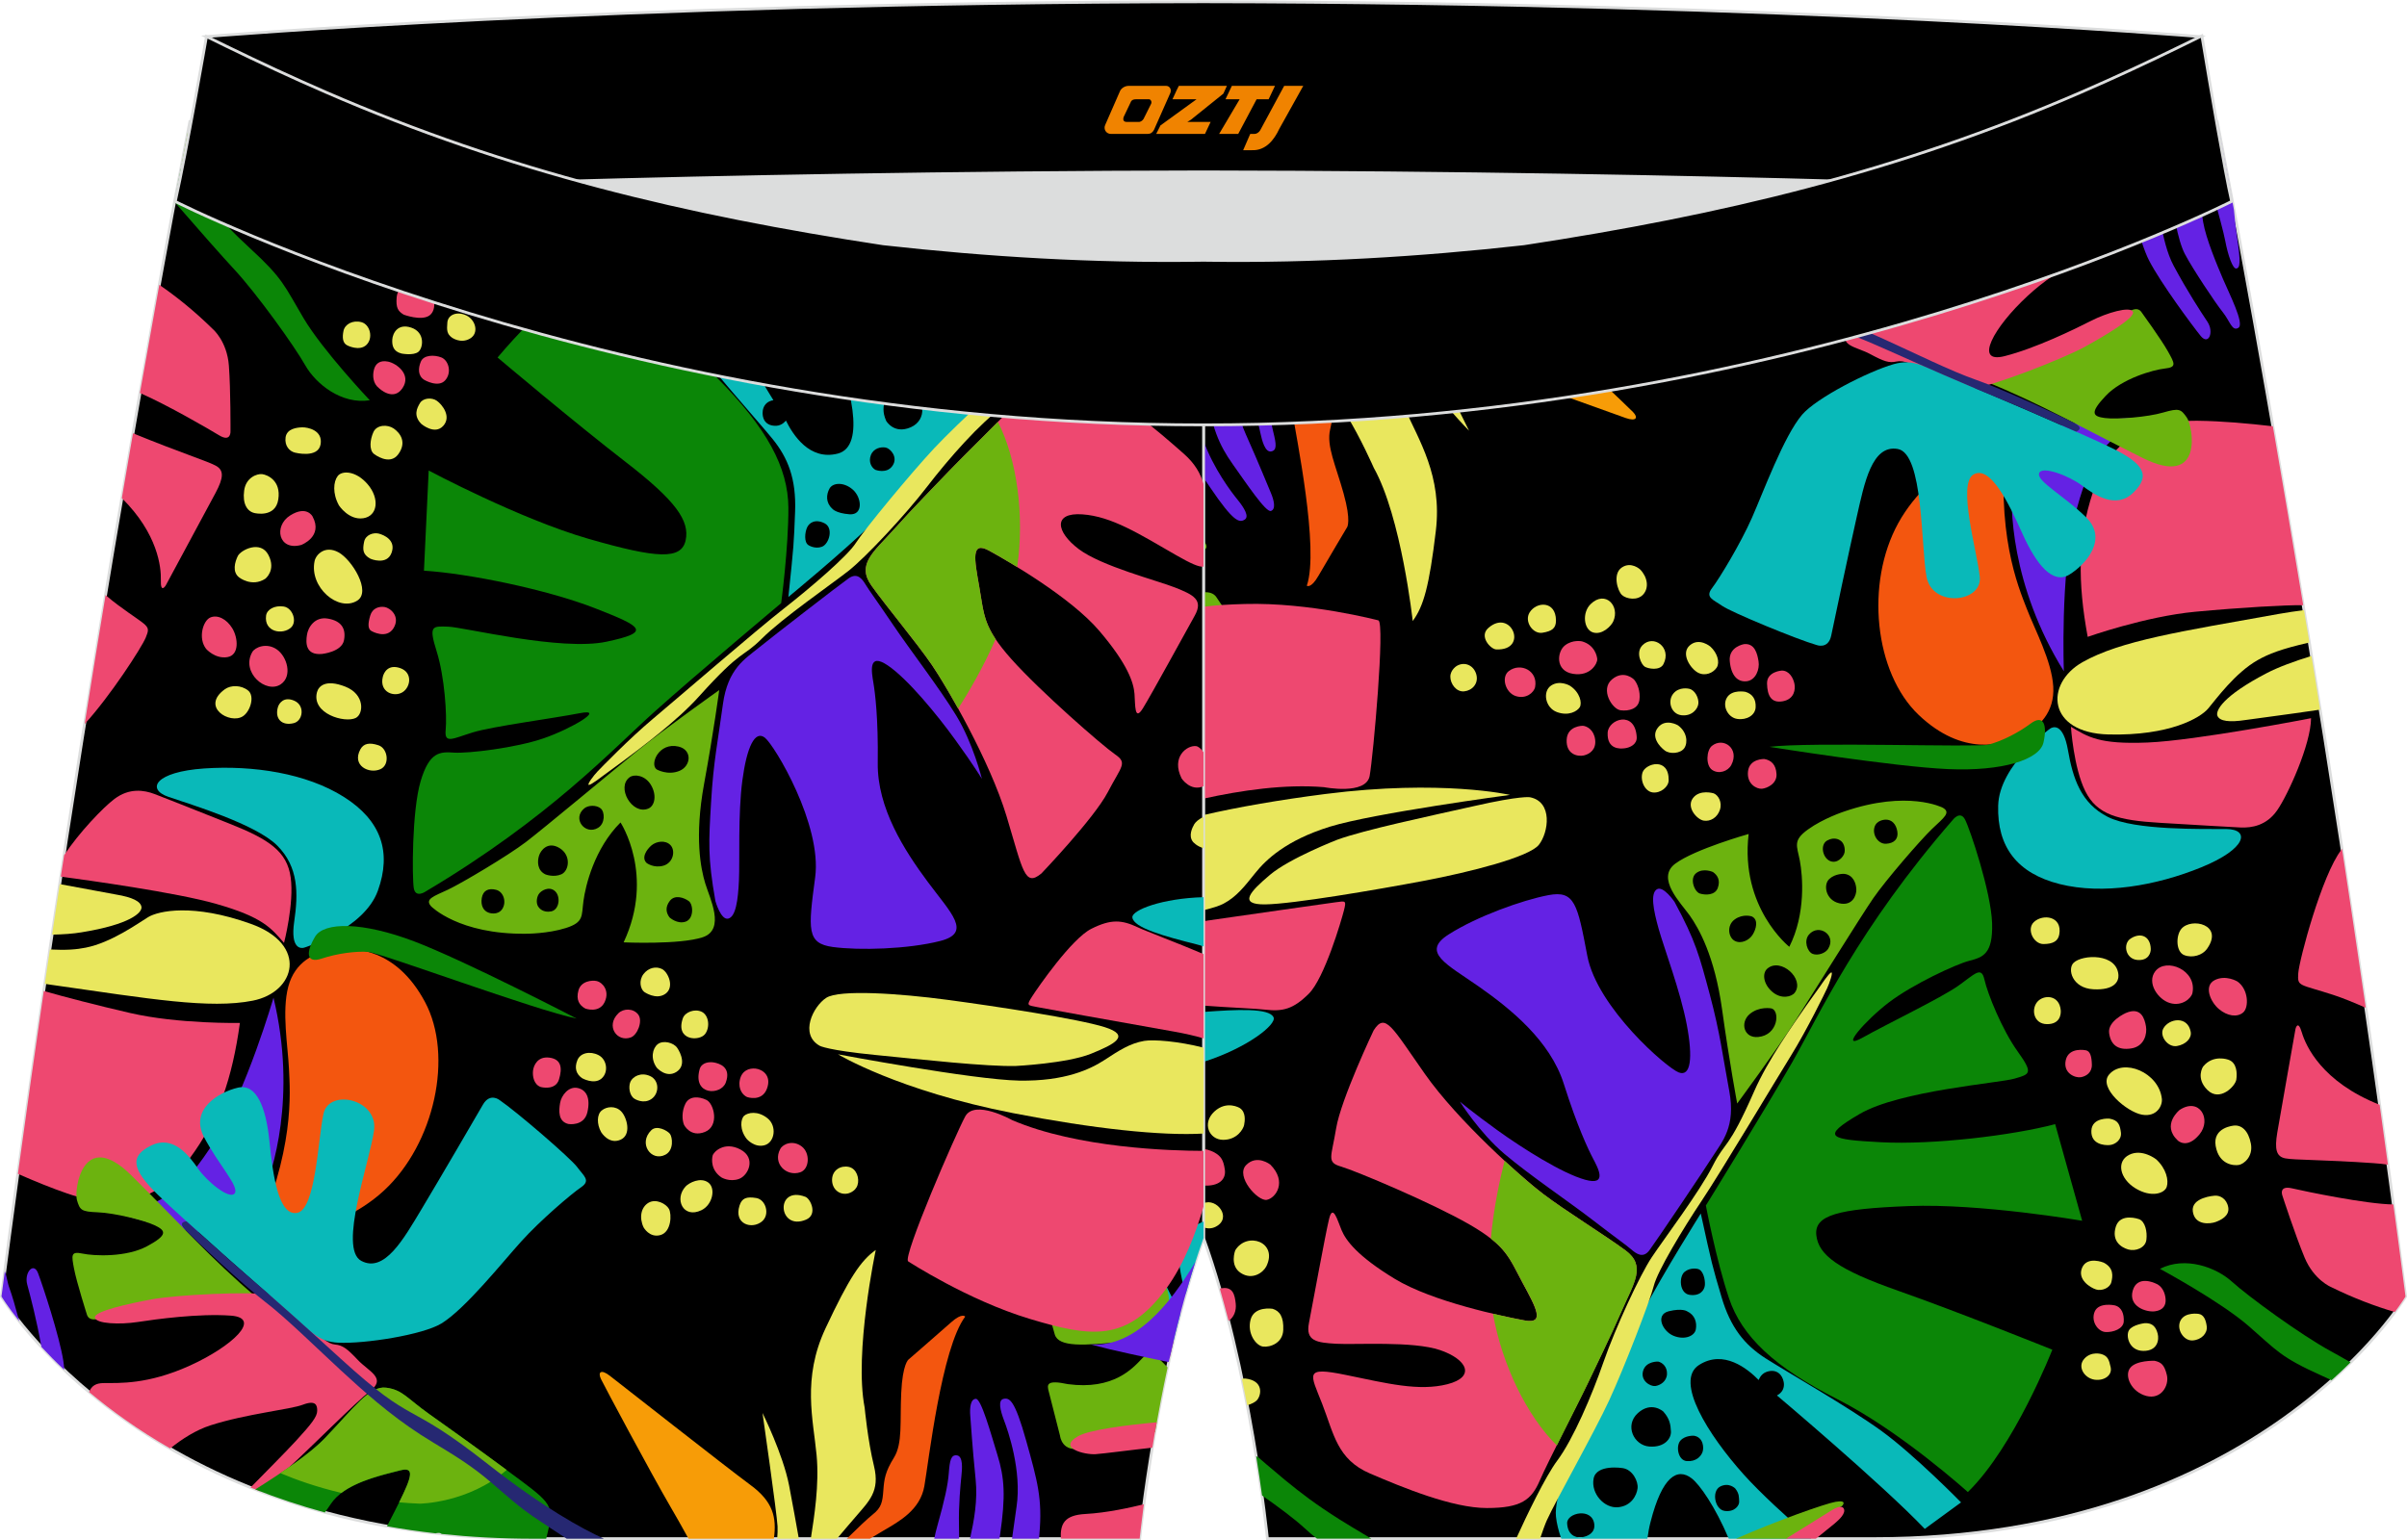 <?xml version="1.0" encoding="utf-8"?>
<!-- Generator: Adobe Illustrator 24.0.1, SVG Export Plug-In . SVG Version: 6.00 Build 0)  -->
<svg xmlns="http://www.w3.org/2000/svg" xmlns:xlink="http://www.w3.org/1999/xlink" version="1.1" id="图层_1" x="0px" y="0px" width="340.57px" height="218.02px" viewBox="0 0 340.42 217.83" enable-background="new 0 0 340.42 217.83" xml:space="preserve">
<g>
	<path fill-rule="evenodd" clip-rule="evenodd" stroke="#DCDDDD" stroke-width="0.4" stroke-miterlimit="22.926" d="   M217.1,46.23c38.17-5.81,64.22-13.26,96.49-29.02c0,0,14.82,75.18,26.63,166.16c0,0-20.44,34.26-75.16,34.26   c-54.7,0-85.81,0-85.81,0s-2.44-24.26-9.04-42.54V60.08l0.44-11.41l-0.44,11.41V48.66C185.96,48.86,201.58,47.98,217.1,46.23z"/>
	<g>
		<path fill-rule="evenodd" clip-rule="evenodd" fill="#0B8607" d="M305.48,179.46c0,0,8.49,4.57,12.54,8.09    c4.05,3.52,4.48,4.39,10.33,7.02c0.48,0.22,0.94,0.43,1.4,0.65c0.97-0.87,1.87-1.71,2.69-2.53c-1.19-0.69-2.19-1.25-2.87-1.62    c-4.22-2.31-11.63-7.73-13.89-9.78C313.44,179.25,309.07,177.63,305.48,179.46z"/>
		<path fill-rule="evenodd" clip-rule="evenodd" fill="#6422E4" d="M315.94,29.62c0.12,1.3,0.26,2.62,0.45,3.89    c0.54,3.62,0.41,4.34-0.1,4.43c-0.51,0.1-1.19-1.85-1.59-3.98S311.53,22,310.37,19.2c-0.05-0.11-0.1-0.24-0.17-0.37    c1.12-0.53,2.24-1.07,3.37-1.63C313.58,17.21,314.46,21.64,315.94,29.62z"/>
		<path fill-rule="evenodd" clip-rule="evenodd" fill="#6422E4" d="M309.34,19.25c0.27,0.61,0.48,1.15,0.61,1.58    c0.91,3.11,1.23,8.16,1.64,10.54s1.93,5.99,2.8,8.04c0.87,2.06,3.09,6.37,2.19,6.92c-0.9,0.55-1.17-0.9-2.22-2.22    c-1.06-1.31-4.3-6.21-5.35-8.21c-1.04-2-1.69-6.05-2.29-10.29c-0.21-1.46-0.62-3-1.19-4.59    C306.79,20.45,308.06,19.86,309.34,19.25z"/>
		<path fill-rule="evenodd" clip-rule="evenodd" fill="#6422E4" d="M303.14,22.12c0.5,1.05,0.9,1.97,1.11,2.66    c1.04,3.35,1.27,9.25,3.18,12.79c1.9,3.54,3.8,6.46,4.77,7.91c0.96,1.45,0.17,3.4-0.97,1.99s-5.63-7.45-7.29-10.67    c-1.41-2.74-2.57-8.69-4.41-13.09C300.73,23.19,301.93,22.66,303.14,22.12z"/>
		<path fill-rule="evenodd" clip-rule="evenodd" fill="#EE4870" d="M321.45,60.26c-3.41-0.4-7.23-0.74-10.58-0.78    c-8.61-0.1-12.74,3.7-14.88,10.14c-2.15,6.44-2.15,12.74-0.73,20.43c0,0,8.17-2.89,15.2-3.55c6.66-0.62,12.82-0.96,15.28-0.93    C324.22,76.4,322.78,67.91,321.45,60.26z"/>
		<path fill-rule="evenodd" clip-rule="evenodd" fill="#6422E4" d="M302.65,59.06c0,0-6.02,0.03-13.28,1.42c0,0-1.53,0.34-2.42,0.75    s-1.96,3.69-2.33,6.9s-0.29,14.61,7.27,26.79c0,0-0.51-13.55,1.5-21.69C295.39,65.11,297.47,62.53,302.65,59.06z"/>
		<path fill-rule="evenodd" clip-rule="evenodd" fill="#E9E75E" d="M325.85,86.27c-1.2,0.15-2.4,0.33-3.59,0.54    c-13.9,2.49-22.34,3.77-27.73,6.82s-5,10.02,3.68,10.23s13-2.37,14.09-3.67c1.1-1.3,3.81-5.05,7.02-6.86    c1.52-0.86,3.3-1.57,7.29-2.48C326.35,89.31,326.1,87.78,325.85,86.27z"/>
		<path fill-rule="evenodd" clip-rule="evenodd" fill="#E9E75E" d="M326.91,92.75c-2.45,0.76-4.72,1.59-6.36,2.45    c-6.16,3.21-7.27,5.32-6.93,6.05s1.64,0.92,4,0.56c1.09-0.17,5.31-0.69,10.51-1.46C327.73,97.77,327.32,95.24,326.91,92.75z"/>
		<path fill-rule="evenodd" clip-rule="evenodd" fill="#EE4870" d="M326.85,101.56c0,0-16.24,3.16-23.12,3.44s-8.42-0.79-10.84-2.23    c0,0,0.37,5.75,2.02,9.09c1.65,3.35,4.62,4.15,10.57,4.5s9.8,0.59,11.4,0.66c1.6,0.07,3.67-0.27,5.17-2.42    C323.56,112.45,326.83,105.26,326.85,101.56z"/>
		<path fill-rule="evenodd" clip-rule="evenodd" fill="#09B9B9" d="M289.97,103.02c0,0-7.21,5.11-7.37,10.91    c-0.16,5.8,2.65,9.58,8.72,11.1s13.58,0.25,20.02-2.38c6.44-2.62,6.91-5.37,3.54-5.41c-3.37-0.03-12.93,0.22-16.76-1.71    c-3.83-1.93-4.96-5.5-5.65-9.45S290.3,102.8,289.97,103.02z"/>
		<path fill-rule="evenodd" clip-rule="evenodd" fill="#F3560F" d="M283.79,61.18c0,0-10.61,4.23-15.31,12.76    c-4.71,8.53-3.38,21.2,2.87,27.15c6.25,5.94,11.9,4.24,14.48,3.02c2.58-1.22,4.78-3.41,4.56-7.04s-2.6-8.02-3.76-11.04    C285.46,83,282.17,75.37,283.79,61.18z"/>
		<path fill-rule="evenodd" clip-rule="evenodd" fill="#0B8607" d="M250.25,105.61c0,0,17.51,2.81,25.25,3.15    c7.73,0.34,12.97-1.34,13.51-3.77c0.55-2.43,0.04-4.07-1.85-2.65c-1.9,1.42-4.3,2.54-5.94,2.96    C279.57,105.71,255.88,104.89,250.25,105.61z"/>
		<path fill-rule="evenodd" clip-rule="evenodd" fill="#E9E75E" d="M287.66,130.39c-1.09,1.02-0.06,3.11,1.33,3.12    c1.39,0,2.08-0.43,2.25-1.35C291.71,129.56,288.94,129.2,287.66,130.39z"/>
		<path fill-rule="evenodd" clip-rule="evenodd" fill="#E9E75E" d="M293.27,136.16c-0.91,0.88-0.22,3.59,2.79,3.75    c3.02,0.16,3.6-1.15,3.55-2C299.41,134.77,294.51,134.96,293.27,136.16z"/>
		<path fill-rule="evenodd" clip-rule="evenodd" fill="#E9E75E" d="M301.35,132.72c-1.15,0.73-0.76,2.88,0.91,3.04    c1.66,0.15,1.94-1.08,1.92-1.57C304.13,132.46,302.82,131.79,301.35,132.72z"/>
		<path fill-rule="evenodd" clip-rule="evenodd" fill="#6CB30F" d="M302.8,44.02c0,0,2.89,3.98,3.83,5.68    c0.95,1.7,1.23,2.21-0.46,2.39c-1.69,0.19-6.04,1.42-8.35,3.85c-2.31,2.44-1.85,2.92-0.15,3.15c1.69,0.22,6.03-0.12,8.28-0.78    c2.26-0.65,2.49-0.49,3.34,0.73s2.46,10.03-6.22,5.72s-14.28-7.61-22.38-10.9c0,0,14.4-5.55,16.85-7.26    C299.97,44.9,301.85,42.88,302.8,44.02z"/>
		<path fill-rule="evenodd" clip-rule="evenodd" fill="#EE4870" d="M295.78,25.32c0.63,0.98,1.26,2.11,1.81,3.39    c2.03,4.66,2.05,6.22-0.03,6.93s-5.99,1.74-10.79,6.17c-4.8,4.43-7.67,9.64-3.28,8.53c4.4-1.11,9.91-3.81,12.21-4.98    c2.29-1.17,5.53-2.11,5.96-1.31c0.42,0.79-3.79,3.31-6.85,4.99c-3.06,1.68-12.83,5.48-15.71,5.86c-2.88,0.39-2.43-0.5-5.54-1.99    c-3.11-1.49-4.3-2.04-5.35-1.81c-1.04,0.23-1.75,0-3.72-1.06c-1.96-1.06-4.68-1.15-3.07-3.57c1.24-1.87,3.61-6.57,5.93-10.95    c0.89-0.26,1.78-0.53,2.66-0.8c-0.3,0.63-0.58,1.21-0.8,1.71c-1.38,3.05-1.76,4.2-1.52,4.97c0.24,0.77,0.68,1.42,2.19,0.19    s7.13-3.69,11.49-6.88c1.93-1.41,3.54-3.5,4.78-5.52C289.34,27.96,292.54,26.68,295.78,25.32z"/>
		<path fill-rule="evenodd" clip-rule="evenodd" fill="#0B8607" d="M266.75,35.69c-0.52,0.82-0.96,1.58-1.29,2.26    c-2.62,5.46-3.7,9.17-6.04,9.61c-2.34,0.44-3.2-0.48-7.04-1.65c-3.07-0.94-7.51-2.32-11.93-3.76    C249.7,40.27,258.35,38.16,266.75,35.69z"/>
		<path fill-rule="evenodd" clip-rule="evenodd" fill="#6CB30F" d="M240.45,42.14c4.42,1.44,8.87,2.83,11.93,3.76    c3.84,1.17,4.7,2.09,7.04,1.65s3.42-4.15,6.04-9.61c0.33-0.68,0.77-1.44,1.29-2.26C258.35,38.16,249.7,40.27,240.45,42.14z"/>
		<path fill-rule="evenodd" clip-rule="evenodd" fill="#09B9B9" d="M254.87,58.62c-2.57,3.01-5.49,10.95-7.1,14.6    s-4.59,8.56-5.62,9.91c-1.04,1.35,0.12,1.63,1.42,2.54s10.62,4.76,13.36,5.54c0,0,1.65,0.64,2.06-1.35s2.55-12.11,3.62-16.84    c1.07-4.72,2.12-10.19,5.78-9.55c3.67,0.63,3.26,13.72,4.08,18.1c0.83,4.38,7.91,3.65,7.53-0.02c-0.39-3.67-3.21-13.18-0.87-14.48    s4.9,3.91,6.89,8.36c1.99,4.44,4.32,7.24,6.64,5.82s5.55-5.03,2.36-8.13s-6.99-5.08-6.63-6.21s4.23,0.36,6.02,1.7    c1.79,1.34,4.82,3.45,7.29,1.05c2.48-2.4,1.59-4.08-3.06-6.34c-4.65-2.26-18.21-8.02-22.38-9.77s-5.6-2.87-8.43-2.08    C264.22,52.5,256.9,56.25,254.87,58.62z"/>
		<path fill-rule="evenodd" clip-rule="evenodd" fill="#262872" d="M242.25,41.77l0.15,0.05c14.2,5.14,11.07,1.64,24.45,7.62    c13.38,5.98,15.55,6.69,18.93,8.15c3.39,1.47,7.85,3.43,7.85,3.43s1.22-0.42-0.18-1.18c-1.4-0.75-10.46-4.94-13.92-6.13    c-3.47-1.19-9.14-3.99-13.16-5.81c-4.02-1.83-8.55-3.8-13.6-5.12c-2.11-0.55-4.51-1.01-7.1-1.74    C244.54,41.29,243.4,41.53,242.25,41.77z"/>
		<path fill-rule="evenodd" clip-rule="evenodd" fill="#E9E75E" d="M231.98,80.53c0,0-1.27-1.2-2.61-0.29    c-1.34,0.91-0.59,3.32,0.02,3.89c0.62,0.57,2.21,0.84,3.02-0.09C233.23,83.12,233.03,81.63,231.98,80.53z"/>
		<path fill-rule="evenodd" clip-rule="evenodd" fill="#E9E75E" d="M224.97,85.41c-1.25,1.21-0.99,3.59,0.31,4.01    c1.3,0.42,2.58-0.9,2.87-1.53C229.17,85.69,227.03,83.4,224.97,85.41z"/>
		<path fill-rule="evenodd" clip-rule="evenodd" fill="#E9E75E" d="M216.33,86.6c-0.79,1.27,0.46,3.09,1.81,2.87    c1.36-0.22,1.93-0.63,1.92-1.76C220.03,84.92,217.3,85.03,216.33,86.6z"/>
		<path fill-rule="evenodd" clip-rule="evenodd" fill="#E9E75E" d="M210.5,88.79c-1.37,1.2,0.32,3,1.1,3.04    C216.25,92.03,213.76,85.93,210.5,88.79z"/>
		<path fill-rule="evenodd" clip-rule="evenodd" fill="#E9E75E" d="M206.05,94.15c0,0-0.92,0.53-0.93,1.53s0.84,2.21,1.97,2.08    c1.13-0.12,2.06-1.11,1.7-2.4C208.43,94.06,207.14,93.52,206.05,94.15z"/>
		<path fill-rule="evenodd" clip-rule="evenodd" fill="#EE4870" d="M213.39,94.89c-1.11,0.84-0.5,3.04,0.96,3.53    s2.61-0.48,2.76-1.28C217.54,94.85,215.06,93.63,213.39,94.89z"/>
		<path fill-rule="evenodd" clip-rule="evenodd" fill="#E9E75E" d="M222.04,96.97c0,0-1.43-0.86-2.67-0.03s-0.84,3.14,0.82,3.75    c1.65,0.61,2.89-0.11,3.24-0.7C223.77,99.4,223.46,97.9,222.04,96.97z"/>
		<path fill-rule="evenodd" clip-rule="evenodd" fill="#EE4870" d="M223.74,90.69c0,0-1.3-0.3-2.41,0.57    c-1.12,0.87-1.42,3.6,1.12,4.02c2.55,0.42,3.48-1.54,3.45-2.05C225.87,92.73,225.51,91.19,223.74,90.69z"/>
		<path fill-rule="evenodd" clip-rule="evenodd" fill="#EE4870" d="M231.11,96.1c0,0-1.43-1.46-3.13-0.03    c-1.7,1.44,0.03,4.22,1.22,4.37c1.2,0.15,2.48-0.22,2.66-1.44C232.04,97.79,231.57,96.63,231.11,96.1z"/>
		<path fill-rule="evenodd" clip-rule="evenodd" fill="#EE4870" d="M227.37,103.62c-0.1,2.38,1.76,2.29,2.45,2.19    c0.68-0.09,1.72-0.53,1.66-1.58C231.26,100.39,227.45,101.67,227.37,103.62z"/>
		<path fill-rule="evenodd" clip-rule="evenodd" fill="#EE4870" d="M223.85,102.63c0,0-2.21-0.03-2.28,2.01    c-0.08,2.04,1.55,2.38,2.42,2.19c0.87-0.2,1.78-0.85,1.61-2.24C225.43,103.2,224.44,102.67,223.85,102.63z"/>
		<path fill-rule="evenodd" clip-rule="evenodd" fill="#E9E75E" d="M232.27,91.26c-0.97,1.01-0.15,2.69,0.33,3s2.16,0.62,2.66-0.35    C236.48,91.55,233.84,89.63,232.27,91.26z"/>
		<path fill-rule="evenodd" clip-rule="evenodd" fill="#E9E75E" d="M241.91,91.44c0,0-1.57-1.35-2.92-0.19    c-1.35,1.17,0.12,3.33,1.16,3.87c1.03,0.54,2.16,0.02,2.65-0.73C243.27,93.63,242.87,92.32,241.91,91.44z"/>
		<path fill-rule="evenodd" clip-rule="evenodd" fill="#EE4870" d="M246.66,91.08c0,0-2.21,0.35-2.02,2.41    c0.19,2.06,1.12,2.99,2.4,2.84s1.85-1.7,1.67-2.81C248.54,92.42,248.17,90.93,246.66,91.08z"/>
		<path fill-rule="evenodd" clip-rule="evenodd" fill="#EE4870" d="M252.01,94.82c0,0-2.14,0.12-2.1,1.84    c0.04,1.72,0.6,2.81,2.25,2.5c1.64-0.31,1.79-1.72,1.62-2.5C253.62,95.88,253.06,94.83,252.01,94.82z"/>
		<path fill-rule="evenodd" clip-rule="evenodd" fill="#E9E75E" d="M246.86,97.83c0,0-1.89-0.38-2.61,0.8    c-0.72,1.17,0.11,2.83,1.44,3.03c1.34,0.2,2.55-0.51,2.61-1.64C248.36,98.89,247.87,98.13,246.86,97.83z"/>
		<path fill-rule="evenodd" clip-rule="evenodd" fill="#E9E75E" d="M238.91,97.4c0,0-1.43-0.37-2.28,0.71    c-0.84,1.08-0.27,2.87,1.18,3.03c1.45,0.17,2.31-0.86,2.39-1.64S239.73,97.58,238.91,97.4z"/>
		<path fill-rule="evenodd" clip-rule="evenodd" fill="#E9E75E" d="M237.3,102.56c0,0-1.72-1.02-2.8,0.3s0.23,2.73,0.95,3.27    c0.72,0.55,2.24,0.44,2.77-0.35C238.75,104.97,238.58,103.47,237.3,102.56z"/>
		<path fill-rule="evenodd" clip-rule="evenodd" fill="#E9E75E" d="M232.3,109.24c-0.37,1.14,0.32,2.67,1.43,2.82    c1.11,0.15,2.26-0.78,2.27-1.72C236.04,107.01,232.72,107.95,232.3,109.24z"/>
		<path fill-rule="evenodd" clip-rule="evenodd" fill="#EE4870" d="M242.12,105.47c-0.78,0.62-0.92,2.75,0.02,3.4    s2.25,0.21,2.72-0.7C246.07,105.86,243.74,104.18,242.12,105.47z"/>
		<path fill-rule="evenodd" clip-rule="evenodd" fill="#EE4870" d="M249.52,107.33c0,0-2.09-0.07-2.3,1.74s1.24,2.53,1.97,2.47    c0.73-0.07,2.14-0.71,2.06-2.07C251.18,108.11,250.49,107.5,249.52,107.33z"/>
		<path fill-rule="evenodd" clip-rule="evenodd" fill="#E9E75E" d="M242.37,112.19c0,0-1.99-0.62-2.95,0.69    c-0.96,1.31,0.59,3.02,1.54,3.17s1.91-0.43,2.28-1.51C243.61,113.45,243.01,112.44,242.37,112.19z"/>
		<path fill-rule="evenodd" clip-rule="evenodd" fill="#6CB30F" d="M274.76,114.22c0,0-4.94-2.57-13.97,0.55c0,0-2.9,0.95-5.09,2.53    c-2.19,1.58-1.55,2.3-1.15,4.42c0.4,2.12,0.87,7.5-1.49,12.18c0,0-6.99-5.53-5.75-15.96c0,0-7.61,2.14-10.38,4.2    s0.81,5.58,2.06,7.35c1.25,1.77,3.51,5.7,4.56,13.26c1.05,7.55,2.14,13.32,2.14,13.32s5.61-7.61,8.26-11.74    c2.64-4.13,9.18-14.68,10.97-17.28c1.79-2.6,6.7-8.27,8.34-9.84S275.98,114.91,274.76,114.22L274.76,114.22z M250.55,142.62    c1.21,0.34,0.95,3.78-1.9,4.04c-2.02,0.19-2.58-2.03-1.22-3.22C248.8,142.26,250.55,142.62,250.55,142.62L250.55,142.62z     M249.96,136.98c1.89-1.61,5.3,1.47,3.88,3.4c-0.44,0.61-1.91,0.97-3.16-0.09C249.42,139.24,249.16,137.67,249.96,136.98    L249.96,136.98z M247.75,129.6c1,0.46,0.61,1.81,0.13,2.58c-0.47,0.77-1.62,1.37-2.54,0.88c-0.92-0.49-1.16-2.21,0.01-3.04    C246.52,129.18,247.75,129.6,247.75,129.6L247.75,129.6z M242.26,123.32c0.66,0.46,1.07,1.16,0.69,2.24s-1.78,1.05-2.55,0.8    c-0.76-0.25-1.5-2.14-0.49-2.9C240.91,122.7,242.26,123.32,242.26,123.32L242.26,123.32z M255.84,132.17    c1.38-1.61,3.94,0.07,2.71,2.02c-0.38,0.61-1.44,1-2.19,0.71C255.61,134.6,255.07,133.06,255.84,132.17L255.84,132.17z     M260.83,123.58c1.32,0.15,1.69,1.42,1.71,2.22c0.02,0.79-0.52,2.39-2.43,1.94s-2.28-2.62-1.4-3.43    C259.58,123.5,260.83,123.58,260.83,123.58L260.83,123.58z M260.19,118.81c0.58,0.29,0.8,1.14,0.68,1.76    c-0.13,0.62-1.05,1.65-2.08,1.18s-1.41-2.3-0.37-2.89C259.46,118.28,260.19,118.81,260.19,118.81L260.19,118.81z M266.71,115.91    c0.83-0.01,1.46,0.61,1.63,1.68s-0.47,1.66-1.57,1.73c-1.1,0.08-1.98-1.2-1.67-2.32C265.41,115.89,266.71,115.91,266.71,115.91z"/>
		<path fill-rule="evenodd" clip-rule="evenodd" fill="#0B8607" d="M276.21,115.91c0,0,1.02-1.32,1.7-0.02    c0.69,1.3,3.69,10.26,3.83,14.66c0.14,4.4-1.32,4.83-3.23,5.33c-1.91,0.49-8.04,3.35-11.37,5.89s-7.11,6.88-3.75,5    c3.36-1.89,11.14-5.64,13.53-7.33c2.39-1.69,3.3-2.86,3.74-0.89s2.47,7.06,4.72,10.19s1.67,3.18-0.47,3.81s-16.24,1.69-21.9,5    s-4.24,3.61,3.04,4s18.58-0.96,24.61-2.56l3.82,13.67c0,0-14.35-2.47-24.49-2.08c-10.14,0.39-13.41,1.3-13.11,4.12    c0.31,2.82,3.08,4.88,11.57,7.86c8.49,2.98,21.81,8.34,21.81,8.34s-5.35,13.71-11.95,20.14c0,0-9.53-8.62-18.44-13.13    c-8.91-4.51-13.53-8.89-15.34-14.29s-3.27-13.12-3.27-13.12s8.22-13.31,12.18-20.21C257.38,143.39,262.77,131.37,276.21,115.91z"/>
		<path fill-rule="evenodd" clip-rule="evenodd" fill="#09B9B9" d="M240.54,171.63c0,0-5.18,8.2-8.27,14.07    c-3.09,5.88-12.81,23.4-12.21,28.83c0.1,0.94,0.36,1.99,0.75,3.11h12.18c0.11-0.83,0.25-1.63,0.44-2.35    c1.66-6.53,3.82-7.73,5.82-6.19c1.13,0.87,3.31,3.96,5.25,8.54h11.69c-3.4-2.97-7.24-6.47-9.6-9.11    c-4.99-5.57-9.8-13.21-6.31-15.46s6.88,0.53,8.45,2.12c0,0,0.25-0.82,1.05-1.13s1.58-0.19,2.07,0.44s0.89,2.12-0.54,2.87    c0,0,14.8,12.48,20.91,18.88l5.13-3.75c0,0-6.56-6.7-11.27-10.12c-4.72-3.42-13.49-8.41-16.39-10.27s-4.95-4.29-6.24-8.74    C242.14,178.94,242.15,178.97,240.54,171.63L240.54,171.63z M221.64,215.47c-0.08-1.51,3.55-2.29,3.84,0.12    c0.14,1.19-0.89,1.74-1.82,1.85C222.73,217.54,221.72,217.03,221.64,215.47L221.64,215.47z M229.49,207.65    c1.4,0.2,2.23,1.87,2.11,2.86s-0.88,2.52-2.79,2.68c-1.91,0.16-3.82-1.93-3.43-4.04C225.76,207.04,229.49,207.65,229.49,207.65    L229.49,207.65z M245.41,210.53c0.6,0.75,0.52,1.27,0.56,1.84c0.04,0.57-0.64,1.52-2.04,1.34c-1.41-0.18-1.9-2.79-0.65-3.45    C244.53,209.62,245.41,210.53,245.41,210.53L245.41,210.53z M239.57,203.07c1.35,0.21,1.45,1.74,1.2,2.35    c-0.24,0.61-0.92,1.33-2.2,1.24c-1.27-0.09-1.58-2.14-0.91-2.9C238.33,202.99,239.57,203.07,239.57,203.07L239.57,203.07z     M235.23,199.64c0.93,1.03,1.04,1.88,1.09,2.83s-0.85,2.29-3.05,2.13c-2.2-0.16-3.55-2.99-1.63-4.73    C233.57,198.13,235.23,199.64,235.23,199.64L235.23,199.64z M234.51,192.58c0.61,0.13,1.31,0.75,1.25,1.79s-0.98,1.58-1.66,1.67    c-0.68,0.08-2.12-0.73-1.72-2.14C232.78,192.49,234.51,192.58,234.51,192.58L234.51,192.58z M238.59,185.46    c1.14,0.52,1.42,1.6,1.25,2.56c-0.17,0.96-1.61,1.56-3.18,0.9c-1.57-0.66-2.58-2.98-0.65-3.46    C237.93,184.99,238.59,185.46,238.59,185.46L238.59,185.46z M240.14,179.48c0.77,0.2,1.04,1.54,0.98,2.28s-0.7,1.59-2.16,1.38    c-1.46-0.21-1.54-2.58-0.7-3.26C239.09,179.2,240.14,179.48,240.14,179.48z"/>
		<path fill-rule="evenodd" clip-rule="evenodd" fill="#E9E75E" d="M308.5,131.37c-0.8,0.98-0.76,3.26,0.42,3.71    c1.17,0.45,2.58,0,3.2-0.87C314.61,130.73,309.88,129.7,308.5,131.37z"/>
		<path fill-rule="evenodd" clip-rule="evenodd" fill="#EE4870" d="M316.42,138.8c0,0-1.64-0.99-3.21-0.18    c-1.57,0.81-0.59,3.08,0.6,4.08c1.19,1.01,2.6,1.21,3.44,0.49C318.09,142.47,318.01,139.88,316.42,138.8z"/>
		<path fill-rule="evenodd" clip-rule="evenodd" fill="#EE4870" d="M304.82,137.36c-1.25,1.62,0.37,4,2.08,4.5s3.03-0.68,3.18-1.44    C310.73,137.17,306.34,135.39,304.82,137.36z"/>
		<path fill-rule="evenodd" clip-rule="evenodd" fill="#E9E75E" d="M305.95,145.47c-0.56,1.05,0.64,2.68,1.92,2.47    c1.28-0.21,2.13-1.12,1.96-2.01C309.4,143.61,306.72,144.03,305.95,145.47z"/>
		<path fill-rule="evenodd" clip-rule="evenodd" fill="#EE4870" d="M300.64,143.27c0,0-2.57,1.14-2.35,2.82    c0.22,1.68,1.23,2.48,3.12,2.19c1.89-0.28,2.28-2.11,2.09-3.14C303.32,144.11,302.84,142.32,300.64,143.27z"/>
		<path fill-rule="evenodd" clip-rule="evenodd" fill="#EE4870" d="M295,148.54c0,0-2.41-0.51-2.84,1.39    c-0.42,1.89,1.37,2.55,2.13,2.42s1.6-0.66,1.56-1.8C295.82,149.41,295.62,148.66,295,148.54z"/>
		<path fill-rule="evenodd" clip-rule="evenodd" fill="#E9E75E" d="M298.27,151.99c-1.54,1.85,2.54,5.28,4.66,5.66    s2.93-1.3,2.82-2.25C305.33,151.65,300.27,149.59,298.27,151.99z"/>
		<path fill-rule="evenodd" clip-rule="evenodd" fill="#EE4870" d="M308.26,156.98c0,0-2.63,2.11-0.25,4.33c0,0,1.3,1.27,3.06-0.87    C312.83,158.31,311.07,155.13,308.26,156.98z"/>
		<path fill-rule="evenodd" clip-rule="evenodd" fill="#E9E75E" d="M315.15,149.87c0,0-2.15-0.8-3.57,0.98c0,0-1.1,1.62,0.63,3.32    c1.73,1.7,3.93-0.54,4.07-1.48C316.42,151.76,316.36,150.28,315.15,149.87z"/>
		<path fill-rule="evenodd" clip-rule="evenodd" fill="#E9E75E" d="M315.98,159.19c0,0-3.08,0.21-2.62,2.89s2.59,2.81,3.29,2.68    s2.04-1.18,1.69-3.02C317.99,159.9,317.02,159.1,315.98,159.19z"/>
		<path fill-rule="evenodd" clip-rule="evenodd" fill="#E9E75E" d="M313.2,169.11c0,0-3.37,0.22-3.07,2.25s2.52,1.73,3.21,1.48    s2.01-0.84,1.8-2.08C314.92,169.52,313.96,169.04,313.2,169.11z"/>
		<path fill-rule="evenodd" clip-rule="evenodd" fill="#E9E75E" d="M304.95,163.97c0,0-1.98-1.57-3.83-0.64    c-1.85,0.94-1.33,3.38,0.9,4.74c2.23,1.36,4.11,0.73,4.42-0.21C306.74,166.93,306.38,165.29,304.95,163.97z"/>
		<path fill-rule="evenodd" clip-rule="evenodd" fill="#E9E75E" d="M298.33,158.21c0,0-2.47-0.21-2.55,1.71    c-0.08,1.92,1.81,2.09,2.58,2.03s1.73-0.74,1.6-1.78C299.82,159.14,299.63,158.42,298.33,158.21z"/>
		<path fill-rule="evenodd" clip-rule="evenodd" fill="#E9E75E" d="M302.52,172.43c0,0-2.64-0.96-3.28,1.06    c-0.63,2.02,0.72,2.93,1.75,3.23s2.43-0.22,2.57-1.36C303.71,174.23,303.4,172.75,302.52,172.43z"/>
		<path fill-rule="evenodd" clip-rule="evenodd" fill="#E9E75E" d="M297.52,178.58c0,0-2.3-0.96-3.04,0.7    c-0.74,1.66,1.12,2.84,1.97,3.1c0.85,0.26,1.98-0.25,2.16-1.05C298.8,180.53,298.99,179.34,297.52,178.58z"/>
		<path fill-rule="evenodd" clip-rule="evenodd" fill="#EE4870" d="M299.05,184.62c0,0-2.23-0.47-2.8,0.89s0.44,2.83,1.54,2.89    c1.09,0.06,2.49-0.45,2.57-1.47C300.42,185.9,300.11,184.86,299.05,184.62z"/>
		<path fill-rule="evenodd" clip-rule="evenodd" fill="#EE4870" d="M304.8,181.5c0,0-2.53-1.22-3.17,1.04s1.92,3.08,3.12,2.93    c1.2-0.15,1.6-0.87,1.53-1.73C306.22,182.88,305.8,181.84,304.8,181.5z"/>
		<path fill-rule="evenodd" clip-rule="evenodd" fill="#E9E75E" d="M310.94,185.83c0,0-1.89-0.3-2.54,0.92s0.41,2.91,1.68,2.84    s2.13-1.02,2.02-1.97C311.98,186.67,311.68,185.94,310.94,185.83z"/>
		<path fill-rule="evenodd" clip-rule="evenodd" fill="#E9E75E" d="M303.29,187.15c0,0-1.69,0.21-2.18,0.98    c-0.49,0.76-0.04,2.92,2.01,2.94c2.05,0.02,2.26-1.6,2.04-2.43C304.94,187.8,304.51,187.06,303.29,187.15z"/>
		<path fill-rule="evenodd" clip-rule="evenodd" fill="#EE4870" d="M304.73,192.47c0,0-2.64-0.11-3.48,1.03    c-0.84,1.13,0.19,3.38,2.3,3.94s3.26-1.48,2.91-2.95C306.11,193.02,305.64,192.67,304.73,192.47z"/>
		<path fill-rule="evenodd" clip-rule="evenodd" fill="#E9E75E" d="M297.24,191.53c0,0-1.45-0.48-2.47,0.66s0.04,2.74,1.45,2.95    c1.41,0.2,2.54-0.65,2.29-1.75C298.28,192.29,298.08,191.8,297.24,191.53z"/>
		<path fill-rule="evenodd" clip-rule="evenodd" fill="#E9E75E" d="M257.49,139.38c0,0,1.18-1.77,1.5-1.85    c0.31-0.08-0.25,1.52-0.57,2.21s-2.79,5.78-5.09,9.5s-9.98,16.58-12.65,20.57c-2.67,4-6.27,9.96-6.79,12.07    c-0.52,2.11-4.21,11.65-6.31,16.19c-2.1,4.54-7.52,14.12-8.8,16.94c-0.25,0.55-0.59,1.49-0.98,2.64h-3.38    c1.49-3.29,4.15-8.82,5.82-11.06c2.24-3,4.91-9.23,6.56-14c1.66-4.76,5.11-12.22,6.8-14.76s6.8-9.31,8.62-12.93    c1.82-3.61,2.17-2.12,5.89-10.6c0.95-2.17,2.35-4.58,3.76-6.77C254.46,143.52,257.05,140.01,257.49,139.38z"/>
		<path fill-rule="evenodd" clip-rule="evenodd" fill="#6422E4" d="M236.83,127.55c0,0-1.6-2.37-2.51-1.78    c-0.91,0.59-0.51,2.85,0.27,5.62c0.78,2.76,3.08,8.83,3.97,13.54c0.89,4.71,0.56,7.37-1.12,6.75    c-1.68-0.61-11.56-9.17-12.95-16.51s-1.78-9.28-5.49-8.58s-10.14,3.02-14.12,5.56c-3.97,2.53-0.23,4.22,4.29,7.39    c4.52,3.17,10.06,7.66,11.99,13.73c1.93,6.08,3.45,9.27,4.16,10.62c0.71,1.35,2.08,3.86-1.15,2.96c-3.24-0.9-8.81-4.42-12.41-7.01    c-3.6-2.6-5.29-4.04-5.29-4.04s2.75,4.38,6.28,7.38s9.14,6.78,12.5,9.37s4.71,3.52,5.44,4.15c0.73,0.63,1.69,1.33,2.58,0.14    s7.7-11.29,9.01-13.36c1.32-2.06,3.22-4.15,2.29-9.17c-0.94-5.02-1.27-8.08-2.75-13.64C240.33,135.12,239.83,133.11,236.83,127.55    z"/>
		<path fill-rule="evenodd" clip-rule="evenodd" fill="#EE4870" d="M194.27,145.73c0,0-4.62,9.73-5.3,13.85    c-0.68,4.13-1.39,4.8,0.69,5.41s12.84,5.13,18.14,8.18c5.29,3.05,5.63,4.74,7.54,8.28c1.91,3.54,3.21,5.85,0.26,5.3    c-2.94-0.54-12.98-2.62-18.33-5.87s-6.93-5.46-7.53-6.89c-0.6-1.44-1.24-3.81-1.78-1.55c-0.54,2.25-2.34,12.14-2.84,14.7    s1.13,2.76,3.86,2.92c2.74,0.16,10.83-0.41,14.67,0.89c3.83,1.3,5.11,3.79,1.06,4.83c-4.05,1.03-8.49-0.1-14.42-1.32    c-5.93-1.21-4.97-0.18-3.3,4.09c1.66,4.27,2.12,7.87,6.76,9.86s11.65,4.89,16.53,4.89s6.31-1.16,7.49-3.89    c1.18-2.72,5.66-11.39,6.78-13.75c1.11-2.36,3.13-6.43,4.82-10.31s3.49-6.31,0.51-8.51c-2.99-2.2-8.57-5.64-11.64-7.98    s-12.07-10.35-16.73-16.99C196.86,145.25,195.92,143.12,194.27,145.73z"/>
		<path fill-rule="evenodd" clip-rule="evenodd" fill="#6CB30F" d="M212.79,164.18c-0.61,2.4-1.53,6.5-1.94,11    c2.51,1.97,3.05,3.59,4.51,6.28c1.91,3.54,3.21,5.85,0.26,5.3c-0.92-0.17-2.53-0.49-4.47-0.95c1.26,7.17,4.8,14.49,9.04,18.64    c1.69-3.4,3.69-7.31,4.38-8.78c1.11-2.36,3.13-6.43,4.82-10.31s3.49-6.31,0.51-8.51c-2.99-2.2-8.57-5.64-11.64-7.98    C217.08,167.99,215.08,166.3,212.79,164.18z"/>
		<path fill-rule="evenodd" clip-rule="evenodd" fill="#0B8607" d="M178.02,206.18c0,0-0.13-0.09-0.36-0.22    c0.33,2.07,0.61,3.94,0.83,5.56c2.28,1.59,4.62,3.34,6.01,4.62c0.64,0.59,1.21,1.08,1.76,1.49h7.68c-2.01-1.2-3.61-2.16-4.43-2.68    c-3.5-2.21-5.58-3.82-7.74-5.59C179.62,207.58,178.02,206.18,178.02,206.18z"/>
		<path fill-rule="evenodd" clip-rule="evenodd" fill="#F79C07" d="M218.05,46.08c4.76,4.36,12.25,11.49,12.91,12.17    c0.77,0.79,0.47,1.37-1.04,0.84s-19.61-7.08-23.74-8.43c-2.22-0.73-3.55-1.7-4.39-3c5.12-0.38,10.22-0.86,15.31-1.43L218.05,46.08    z"/>
		<path fill-rule="evenodd" clip-rule="evenodd" fill="#E9E75E" d="M201.32,47.7c1.77,3.8,6.45,13.19,6.45,13.19    s-4.59-4.62-6.78-8.55c-0.83-1.49-1.7-3.06-2.44-4.44C199.46,47.83,200.39,47.76,201.32,47.7L201.32,47.7z M196.02,48.05    c-1.4,0.08-2.81,0.16-4.21,0.23c-0.39,0.97-0.78,1.9-1.11,2.72c-1.13,2.78-2.21,4.55-0.25,7.7s3.84,7.43,3.84,7.43    c3.9,6.96,5.51,21.68,5.51,21.68c1.55-2.1,2.34-4.97,3.27-12.76c0.93-7.8-2.42-12.81-4.44-17.43    C197.26,54.48,196.53,50.95,196.02,48.05z"/>
		<path fill-rule="evenodd" clip-rule="evenodd" fill="#F3560F" d="M188.04,48.43c-0.71,0.83-1.34,1.56-1.76,2.04    c-1.71,1.94-3.99,4.39-3.5,7.76c0.49,3.36,3.84,19.34,2.04,24.59c0,0,0.58,0.46,1.65-1.41c1.07-1.86,4.05-6.87,4.05-6.87    s0.61-0.83-0.5-4.79c-1.1-3.96-2.45-6.72-1.9-9.03c0.55-2.31,0.35-3.31-0.03-4.87c-0.39-1.56-0.52-2.38,0.36-3.7    c0.44-0.66,1.27-2.22,2.1-3.81C189.72,48.37,188.88,48.4,188.04,48.43z"/>
		<path fill-rule="evenodd" clip-rule="evenodd" fill="#6422E4" d="M178.6,48.66c0.36,1.61,0.6,3.25,0.67,4.75    c0.18,3.92,0.4,6.02,0.82,7.7c0.42,1.68,0.53,2.57-0.32,2.71s-1.28-1.52-1.51-2.59s-0.9-4.05-1.89-6.8    c-0.85-2.35-1.08-3.36-1.69-5.75C175.98,48.69,177.29,48.68,178.6,48.66z"/>
		<path fill-rule="evenodd" clip-rule="evenodd" fill="#6422E4" d="M173.8,48.68c0.63,3.69,0.42,8.31,2.42,12.77    c2.02,4.52,3,7.05,3.5,8.19c0.49,1.14,0.74,2.36,0.03,2.6c-0.71,0.25-3.45-3.86-5.41-6.62c-1.96-2.76-2.92-5.12-3.87-10.56    l-0.05-0.28l0.24-6.13l-0.24,6.13l-0.2-1.17v-4.97C171.41,48.67,172.6,48.68,173.8,48.68z"/>
		<path fill-rule="evenodd" clip-rule="evenodd" fill="#6422E4" d="M170.21,62.29c1.4,3.97,4,7.35,4.79,8.32    c0.96,1.18,1.74,2.45,1.01,2.87c-0.73,0.43-1.53,0.37-4.87-4.58l-0.94-1.39v-5.22H170.21z"/>
		<path fill-rule="evenodd" clip-rule="evenodd" fill="#6CB30F" d="M170.21,77.83c0.69-0.35,0.43-0.82,0.06-1.38l-0.06-0.09V77.83z"/>
		<path fill-rule="evenodd" clip-rule="evenodd" fill="#E9E75E" d="M213.56,112.41c0,0-9.68-2.22-26.11-0.13    c-6.48,0.83-12.36,1.85-17.24,2.98v13.46c1.28-0.3,2.29-0.63,2.83-0.92c1.83-0.97,2.95-2.41,4.47-4.31    c1.52-1.9,4.34-4.64,10.56-6.58C194.29,114.99,213.56,112.41,213.56,112.41z"/>
		<path fill-rule="evenodd" clip-rule="evenodd" fill="#E9E75E" d="M189.16,118.74c0,0-6.76,2.62-9.55,4.98    c-2.79,2.36-4.57,4.23-0.67,4.18c3.9-0.05,15.69-2.06,22.36-3.32s14.97-3.38,16.34-5.11c1.38-1.73,2.01-6.1-1.27-6.73    c0,0-1.27-0.25-7.84,1.24C201.98,115.45,193.02,117.34,189.16,118.74z"/>
		<path fill-rule="evenodd" clip-rule="evenodd" fill="#EE4870" d="M170.21,130.27c9.49-1.36,17.32-2.49,18.69-2.67    c1.41-0.18,1.54-0.3,1.17,1.16s-2.75,9.56-4.96,11.77c-2.21,2.2-3.69,2.55-6.19,2.26c-1.26-0.15-5-0.29-8.72-0.57v-11.95H170.21z"/>
		<path fill-rule="evenodd" clip-rule="evenodd" fill="#09B9B9" d="M170.21,143.11h0.07c4.63-0.34,9.24-0.58,9.84,0.77    c0.44,1.01-3.68,4.32-9.91,6.3V143.11z"/>
		<path fill-rule="evenodd" clip-rule="evenodd" fill="#6CB30F" d="M172,84.39c0,0,1.52,2.18,2.74,4.28c1.16,2.01-2.13,4.7-4.53,7    V83.74C171.04,83.69,171.64,83.89,172,84.39z"/>
		<path fill-rule="evenodd" clip-rule="evenodd" fill="#EE4870" d="M194.94,87.72c0,0-9.72-2.57-18.86-2.32    c-2.19,0.06-4.13,0.16-5.87,0.4v27.14c5.28-1.17,11.57-2.09,17.06-1.62c0,0,5.94,1.16,6.44-1.6    C194.21,106.95,195.91,88.04,194.94,87.72z"/>
		<path fill-rule="evenodd" clip-rule="evenodd" fill="#E9E75E" d="M175.34,156.71c0,0-1.83-1.14-3.6,0.5s-0.75,3.99,1.24,4    c1.98,0.01,2.85-1.52,2.97-2.08C176.06,158.58,176.25,157.3,175.34,156.71z"/>
		<path fill-rule="evenodd" clip-rule="evenodd" fill="#EE4870" d="M171.73,162.98c0,0-0.7-0.39-1.52-0.48v5.16    c0.13,0.02,0.25,0.03,0.38,0.03c2.03-0.01,2.84-1.05,2.63-2.32C173.02,164.1,172.73,163.54,171.73,162.98z"/>
		<path fill-rule="evenodd" clip-rule="evenodd" fill="#EE4870" d="M179.66,164.71c0,0-1.9-1.5-3.43,0.08s1.66,5.15,2.93,4.91    C180.43,169.46,182.08,167.14,179.66,164.71z"/>
		<path fill-rule="evenodd" clip-rule="evenodd" fill="#E9E75E" d="M170.21,173.58c0.52,0.21,1.15,0.22,1.73-0.08    c2.38-1.22,0.16-4.14-1.73-3.32V173.58z"/>
		<path fill-rule="evenodd" clip-rule="evenodd" fill="#E9E75E" d="M174.7,176.84c0,0-0.84,2.16,0.79,3.21    c1.62,1.05,3.16-0.05,3.61-0.95C180.79,175.66,176.35,174.13,174.7,176.84z"/>
		<path fill-rule="evenodd" clip-rule="evenodd" fill="#EE4870" d="M173.76,186.83c0.78-0.55,1.11-1.47,1.01-2.43    c-0.13-1.2-0.35-2.6-2.25-2.14C172.95,183.78,173.37,185.3,173.76,186.83z"/>
		<path fill-rule="evenodd" clip-rule="evenodd" fill="#E9E75E" d="M179.97,185.11c0,0-2.58-0.42-3.1,1.53s0.76,3.7,1.77,3.82    c1.01,0.12,2.78-0.5,2.85-2.35C181.57,186.26,180.99,185.41,179.97,185.11z"/>
		<path fill-rule="evenodd" clip-rule="evenodd" fill="#E9E75E" d="M176.13,194.98c0,0-0.2,0-0.49,0.04    c0.27,1.27,0.51,2.52,0.75,3.74c0.63-0.18,1.17-0.47,1.39-0.73C178.44,197.27,178.7,195.26,176.13,194.98z"/>
		<path fill-rule="evenodd" clip-rule="evenodd" fill="#EE4870" d="M338.7,185.57c-2.76-0.81-5.81-1.95-9.01-3.53    c0,0-2.42-0.98-3.75-4.17s-3.12-8.7-3.12-8.7s-0.65-1.56,1.34-1.1c1.8,0.42,10.51,2.24,14.33,2.28c0.58,4.3,1.16,8.65,1.72,13.03    C340.21,183.38,339.72,184.19,338.7,185.57L338.7,185.57z M337.72,164.72c-0.61-0.09-1.28-0.16-2.01-0.21    c-7.13-0.5-11.22-0.43-12.5-0.68s-1.53-1.27-1.14-3.63c0.4-2.36,2.58-14.68,2.58-14.68s0.33-1.41,0.9,0.51    c0.56,1.88,2.82,6.99,11,10.22C336.94,159.05,337.33,161.88,337.72,164.72L337.72,164.72z M334.59,142.53    c-1.65-0.73-3.19-1.36-4.44-1.77c-5.01-1.65-5.24-1.16-5.11-3.11c0.14-1.94,3.35-13.92,6.09-17.46c0,0,0.04-0.07,0.1-0.18    C332.34,127.28,333.46,134.8,334.59,142.53z"/>
		<path fill-rule="evenodd" clip-rule="evenodd" fill="#6CB30F" d="M252.77,217.64l7.75-4.63c0,0,0.89-0.9-0.92-0.59    c-1.4,0.23-8.55,2.76-14.08,5.22H252.77z"/>
		<path fill-rule="evenodd" clip-rule="evenodd" fill="#EE4870" d="M252.58,217.64c3.89-2.42,6.52-4.05,6.52-4.05    s1.3-0.87,1.66-0.22c0.35,0.66-0.63,1.56-1.29,2.12c-0.11,0.1-1.1,0.89-2.65,2.15L252.58,217.64L252.58,217.64z"/>
		<path fill-rule="evenodd" clip-rule="evenodd" fill="#E9E75E" d="M288.09,141.74c-0.84,1.07-0.45,3.07,1.39,3.1    c1.84,0.03,2.02-1.34,1.97-1.95C291.26,140.63,288.96,140.63,288.09,141.74z"/>
	</g>
	<path fill-rule="evenodd" clip-rule="evenodd" stroke="#DCDDDD" stroke-width="0.4" stroke-miterlimit="22.926" d="   M123.34,46.23c-38.17-5.81-64.22-13.26-96.5-29.02c0,0-14.82,75.18-26.63,166.16c0,0,20.44,34.26,75.16,34.26s85.81,0,85.81,0   s2.44-24.26,9.04-42.54V60.08l-0.44-11.41l0.44,11.41V48.66C154.48,48.86,138.85,47.98,123.34,46.23z"/>
	<g>
		<path fill-rule="evenodd" clip-rule="evenodd" fill="#0B8607" d="M52.3,56.58c0,0-6.63-7-9.37-11.62    c-2.74-4.62-2.87-5.57-7.6-9.91s-7.64-8.04-9.58-10.98l-0.18-0.27c-0.26,1.37-0.56,2.95-0.89,4.72c3.42,3.94,6.86,7.84,8.38,9.47    c3.28,3.52,8.62,10.99,10.11,13.64C44.68,54.29,48.32,57.2,52.3,56.58z"/>
		<path fill-rule="evenodd" clip-rule="evenodd" fill="#6422E4" d="M0.68,179.81c0.26,0.5,0.31,1.46,0.69,2.48    c0.3,0.8,0.85,2.67,1.36,4.59c-1.71-2.16-2.52-3.51-2.52-3.51L0.68,179.81z"/>
		<path fill-rule="evenodd" clip-rule="evenodd" fill="#6422E4" d="M5.86,190.51c-0.69-3.88-1.56-7.18-2.01-8.83    c-0.46-1.68,0.91-3.28,1.54-1.59c0.64,1.69,3.01,8.84,3.57,12.41c0.06,0.37,0.1,0.8,0.12,1.25    C7.89,192.63,6.81,191.53,5.86,190.51z"/>
		<path fill-rule="evenodd" clip-rule="evenodd" fill="#EE4870" d="M2.53,166.02c2.32,1.02,4.74,2.01,6.98,2.78    c8.15,2.8,13.25,0.49,17.31-4.96c4.06-5.44,6.04-11.42,7.11-19.17c0,0-8.67,0.18-15.55-1.41c-4.76-1.1-9.23-2.26-12.19-3.11    C4.96,148.54,3.74,157.18,2.53,166.02z"/>
		<path fill-rule="evenodd" clip-rule="evenodd" fill="#6422E4" d="M17.19,171.78c0,0,5.72,1.86,13.06,2.82c0,0,1.56,0.16,2.54,0.04    c0.97-0.11,3.02-2.89,4.38-5.82c1.36-2.93,4.86-13.78,1.51-27.72c0,0-3.77,13.03-8.23,20.12    C25.97,168.31,23.19,170.11,17.19,171.78z"/>
		<path fill-rule="evenodd" clip-rule="evenodd" fill="#E9E75E" d="M6.34,139.14c0.31,0.05,0.63,0.1,0.94,0.14    c13.98,2,22.39,3.44,28.47,2.24s7.89-7.95-0.28-10.87c-8.17-2.93-13.08-1.83-14.53-0.94c-1.45,0.89-5.21,3.6-8.82,4.31    c-1.29,0.26-2.7,0.38-5.06,0.26C6.82,135.88,6.58,137.51,6.34,139.14z"/>
		<path fill-rule="evenodd" clip-rule="evenodd" fill="#E9E75E" d="M7.37,132.18c1.55-0.03,2.98-0.13,4.16-0.33    c6.86-1.11,8.57-2.77,8.48-3.57c-0.1-0.8-1.27-1.39-3.62-1.78c-0.9-0.15-3.95-0.75-7.94-1.47C8.08,127.39,7.73,129.77,7.37,132.18    z"/>
		<path fill-rule="evenodd" clip-rule="evenodd" fill="#EE4870" d="M8.6,123.97c3.73,0.5,16.37,2.25,21.98,3.86    c6.62,1.89,7.74,3.4,9.59,5.52c0,0,1.45-5.57,0.94-9.27c-0.51-3.69-3.08-5.39-8.62-7.59c-5.54-2.2-9.12-3.64-10.62-4.2    c-1.5-0.57-3.57-0.89-5.67,0.68c-1.58,1.18-5.03,4.78-7.13,7.97L8.6,123.97z"/>
		<path fill-rule="evenodd" clip-rule="evenodd" fill="#09B9B9" d="M43.02,134.02c0,0,8.45-2.59,10.42-8.05    c1.97-5.46,0.49-9.92-4.8-13.27c-5.29-3.35-12.82-4.5-19.75-4.03s-8.25,2.93-5.06,4.02s12.35,3.85,15.38,6.89s2.98,6.78,2.4,10.75    C41.03,134.31,42.64,134.14,43.02,134.02z"/>
		<path fill-rule="evenodd" clip-rule="evenodd" fill="#F3560F" d="M35.76,175.69c0,0,11.4-0.69,18.55-7.31s9.86-19.07,5.8-26.67    c-4.07-7.61-9.96-7.76-12.8-7.42c-2.83,0.34-5.61,1.74-6.54,5.25s-0.05,8.43,0.1,11.66C41.02,154.45,41.75,162.73,35.76,175.69z"/>
		<path fill-rule="evenodd" clip-rule="evenodd" fill="#0B8607" d="M81.55,144.05c0,0-15.74-8.17-22.98-10.92s-12.73-2.8-14.01-0.66    s-1.32,3.85,0.93,3.1s4.88-1.07,6.57-0.95C53.74,134.73,75.97,142.96,81.55,144.05z"/>
		<path fill-rule="evenodd" clip-rule="evenodd" fill="#E9E75E" d="M53.81,108.77c1.36-0.62,1.04-2.94-0.28-3.38    c-1.32-0.44-2.11-0.24-2.56,0.57C49.71,108.28,52.22,109.49,53.81,108.77z"/>
		<path fill-rule="evenodd" clip-rule="evenodd" fill="#E9E75E" d="M50.3,101.53c1.14-0.55,1.34-3.34-1.47-4.44    c-2.81-1.1-3.78-0.04-4,0.79C44.03,100.92,48.75,102.28,50.3,101.53z"/>
		<path fill-rule="evenodd" clip-rule="evenodd" fill="#E9E75E" d="M41.54,102.26c1.32-0.33,1.62-2.5,0.09-3.17    s-2.18,0.42-2.32,0.89C38.82,101.63,39.86,102.68,41.54,102.26z"/>
		<path fill-rule="evenodd" clip-rule="evenodd" fill="#6CB30F" d="M12.32,186.02c0,0-1.49-4.68-1.85-6.59    c-0.36-1.91-0.47-2.48,1.19-2.13c1.66,0.35,6.18,0.55,9.14-1.04s2.67-2.2,1.13-2.94c-1.54-0.74-5.76-1.77-8.11-1.86    s-2.52-0.32-2.94-1.74c-0.42-1.43,0.81-10.29,7.7-3.48c6.89,6.82,11.17,11.71,17.83,17.37c0,0-15.42,0.75-18.27,1.6    C15.28,186.06,12.86,187.4,12.32,186.02z"/>
		<path fill-rule="evenodd" clip-rule="evenodd" fill="#EE4870" d="M12.6,196.89c0.35-0.91,1-1.26,2.06-1.27    c2.2-0.02,6.23,0.23,12.19-2.47c5.95-2.7,10.31-6.74,5.79-7.07s-10.61,0.51-13.15,0.9s-5.92,0.26-6.07-0.62    c-0.15-0.89,4.64-1.95,8.07-2.59c3.43-0.63,13.9-1.17,16.76-0.63s2.15,1.24,4.64,3.63c2.48,2.4,3.44,3.29,4.51,3.4    c1.06,0.11,1.67,0.55,3.2,2.17c1.53,1.63,4.08,2.56,1.8,4.36s-7.86,7.5-12.15,11.44c-1.34,1.23-2.51,2.15-3.47,2.79    c-0.46-0.17-0.91-0.35-1.35-0.53c1.82-1.87,4.82-4.86,6.43-6.61c2.27-2.47,2.99-3.44,3-4.24c0.02-0.8-0.2-1.56-2.02-0.87    s-7.93,1.27-13.07,2.92c-2.05,0.66-4.01,1.91-5.7,3.27C19.55,202.27,15.75,199.52,12.6,196.89z"/>
		<path fill-rule="evenodd" clip-rule="evenodd" fill="#0B8607" d="M36.1,210.67c3.83-2.4,7.76-5.09,9.76-7.16    c4.2-4.36,6.39-7.54,8.75-7.23s2.89,1.46,6.16,3.78c3.28,2.32,8.39,5.99,12.96,9.4c4.57,3.42,4.6,3.76,3.58,7.93l-0.06,0.25h-1.87    c-4.54,0-8.84-0.24-12.92-0.67c-0.11-0.1-0.25-0.15-0.42-0.15c-0.14,0-0.29,0.02-0.43,0.06c-2.37-0.27-4.66-0.6-6.88-1    c3.26-6.32,4.42-8.55,1.88-7.9c-3.02,0.77-7.95,1.87-9.84,4.77c-0.23,0.35-0.51,0.75-0.83,1.18    C42.44,212.97,39.16,211.87,36.1,210.67z"/>
		<path fill-rule="evenodd" clip-rule="evenodd" fill="#6CB30F" d="M39.65,208.36c2.15,0.91,5.07,1.96,8.63,2.8    c2.33-1.77,5.93-2.59,8.33-3.2c2.02-0.51,1.7,0.79-0.16,4.53c0.95,0.09,1.92,0.15,2.92,0.19c0,0,6.85-0.06,12.29-4.77    c-3.98-2.94-8.1-5.89-10.89-7.86c-3.28-2.32-3.81-3.47-6.16-3.78c-2.36-0.31-4.55,2.87-8.75,7.23    C44.48,204.93,42.19,206.65,39.65,208.36z"/>
		<path fill-rule="evenodd" clip-rule="evenodd" fill="#09B9B9" d="M62.41,187.2c3.38-2.05,8.65-8.68,11.32-11.63    c2.67-2.96,7.04-6.69,8.45-7.65c1.41-0.96,0.39-1.58-0.55-2.86c-0.95-1.28-8.59-7.86-10.95-9.46c0,0-1.36-1.13-2.38,0.63    c-1.01,1.76-6.23,10.7-8.72,14.85c-2.5,4.15-5.21,9.01-8.49,7.25c-3.28-1.75,1.22-14.05,1.81-18.47s-6.37-5.95-7.15-2.34    c-0.79,3.6-1.09,13.52-3.72,14.02s-3.43-5.26-3.92-10.1c-0.49-4.84-1.83-8.23-4.47-7.61c-2.65,0.62-6.85,3.03-4.79,6.98    c2.06,3.94,5.04,7.02,4.34,7.97c-0.7,0.96-3.91-1.67-5.18-3.5c-1.28-1.84-3.49-4.78-6.6-3.28s-2.79,3.37,0.92,6.98    s14.77,13.33,18.18,16.31c3.41,2.97,4.41,4.49,7.35,4.62C51.61,190.08,59.74,188.81,62.41,187.2z"/>
		<path fill-rule="evenodd" clip-rule="evenodd" fill="#262872" d="M85.42,217.64c-3.12-1.42-8.6-4.41-16.44-10.57    c-11.87-9.34-10-5.03-20.82-14.92c-10.83-9.88-12.66-11.23-15.41-13.69c-2.75-2.45-6.38-5.72-6.38-5.72s-1.29,0.02-0.2,1.17    c1.09,1.16,8.38,7.98,11.29,10.19c2.92,2.22,7.43,6.66,10.67,9.65c3.24,2.99,6.93,6.3,11.31,9.14c2.34,1.52,5.19,3.04,8.09,5.23    c2.51,1.9,5.02,4.43,7.8,6.33c1.77,1.2,3.4,2.27,4.82,3.19H85.42z"/>
		<path fill-rule="evenodd" clip-rule="evenodd" fill="#E9E75E" d="M91.02,173.59c0,0,0.83,1.53,2.39,1.09    c1.55-0.44,1.61-2.96,1.2-3.7c-0.41-0.73-1.83-1.49-2.89-0.87C90.65,170.74,90.37,172.21,91.02,173.59z"/>
		<path fill-rule="evenodd" clip-rule="evenodd" fill="#E9E75E" d="M99.21,171.16c1.57-0.76,2.06-3.1,0.96-3.91s-2.73,0.04-3.2,0.55    C95.31,169.57,96.62,172.42,99.21,171.16z"/>
		<path fill-rule="evenodd" clip-rule="evenodd" fill="#E9E75E" d="M107.78,172.74c1.14-0.96,0.54-3.07-0.82-3.3    c-1.36-0.22-2.03-0.01-2.37,1.07C103.75,173.17,106.37,173.93,107.78,172.74z"/>
		<path fill-rule="evenodd" clip-rule="evenodd" fill="#E9E75E" d="M114,172.5c1.68-0.71,0.64-2.95-0.09-3.23    C109.57,167.62,110.02,174.18,114,172.5z"/>
		<path fill-rule="evenodd" clip-rule="evenodd" fill="#E9E75E" d="M119.91,168.8c0,0,1.04-0.21,1.36-1.16s-0.11-2.36-1.22-2.6    s-2.31,0.4-2.37,1.75C117.63,168.14,118.68,169.06,119.91,168.8z"/>
		<path fill-rule="evenodd" clip-rule="evenodd" fill="#EE4870" d="M113.18,165.8c1.32-0.45,1.43-2.73,0.2-3.66    c-1.23-0.93-2.63-0.37-3.02,0.35C109.23,164.53,111.2,166.46,113.18,165.8z"/>
		<path fill-rule="evenodd" clip-rule="evenodd" fill="#E9E75E" d="M105.62,161.1c0,0,1.09,1.27,2.52,0.87    c1.44-0.4,1.78-2.72,0.4-3.82s-2.78-0.8-3.29-0.35C104.74,158.25,104.56,159.77,105.62,161.1z"/>
		<path fill-rule="evenodd" clip-rule="evenodd" fill="#EE4870" d="M102.04,166.53c0,0,1.14,0.69,2.47,0.21    c1.33-0.47,2.48-2.97,0.2-4.17c-2.29-1.2-3.79,0.36-3.92,0.86C100.65,163.93,100.51,165.5,102.04,166.53z"/>
		<path fill-rule="evenodd" clip-rule="evenodd" fill="#EE4870" d="M96.74,159.08c0,0,0.89,1.84,2.96,1.01s1.3-4.01,0.21-4.53    c-1.09-0.52-2.42-0.57-2.97,0.53S96.47,158.43,96.74,159.08z"/>
		<path fill-rule="evenodd" clip-rule="evenodd" fill="#EE4870" d="M102.64,153.12c0.84-2.23-0.96-2.72-1.63-2.85    c-0.68-0.13-1.8-0.03-2.07,0.98C97.94,154.96,101.96,154.94,102.64,153.12z"/>
		<path fill-rule="evenodd" clip-rule="evenodd" fill="#EE4870" d="M105.67,155.16c0,0,2.08,0.73,2.8-1.19    c0.71-1.92-0.72-2.75-1.61-2.84s-1.95,0.25-2.23,1.62C104.36,154.12,105.13,154.94,105.67,155.16z"/>
		<path fill-rule="evenodd" clip-rule="evenodd" fill="#E9E75E" d="M94.11,163.31c1.24-0.65,0.99-2.51,0.63-2.96    c-0.36-0.45-1.85-1.27-2.63-0.5C90.21,161.72,92.11,164.36,94.11,163.31z"/>
		<path fill-rule="evenodd" clip-rule="evenodd" fill="#E9E75E" d="M85.02,160.12c0,0,1.06,1.78,2.71,1.09s0.93-3.2,0.12-4.03    s-2.05-0.7-2.74-0.13C84.41,157.6,84.38,158.97,85.02,160.12z"/>
		<path fill-rule="evenodd" clip-rule="evenodd" fill="#EE4870" d="M80.4,158.97c0,0,2.2,0.36,2.67-1.65    c0.47-2.02-0.13-3.19-1.39-3.45s-2.29,1.04-2.47,2.14C79.03,157.1,78.92,158.63,80.4,158.97z"/>
		<path fill-rule="evenodd" clip-rule="evenodd" fill="#EE4870" d="M76.49,153.74c0,0,2.07,0.56,2.57-1.08s0.31-2.86-1.35-3.08    c-1.66-0.22-2.24,1.08-2.33,1.86C75.3,152.22,75.5,153.4,76.49,153.74z"/>
		<path fill-rule="evenodd" clip-rule="evenodd" fill="#E9E75E" d="M82.33,152.49c0,0,1.67,0.95,2.73,0.06    c1.05-0.89,0.79-2.72-0.42-3.33c-1.2-0.61-2.58-0.32-2.99,0.74C81.23,151.02,81.46,151.89,82.33,152.49z"/>
		<path fill-rule="evenodd" clip-rule="evenodd" fill="#E9E75E" d="M89.74,155.4c0,0,1.24,0.81,2.38,0.04    c1.14-0.76,1.16-2.64-0.17-3.25s-2.47,0.09-2.79,0.8C88.85,153.71,89.02,154.97,89.74,155.4z"/>
		<path fill-rule="evenodd" clip-rule="evenodd" fill="#E9E75E" d="M92.89,151.01c0,0,1.31,1.51,2.76,0.6    c1.44-0.91,0.64-2.66,0.13-3.41s-1.98-1.12-2.75-0.53C92.27,148.26,91.96,149.74,92.89,151.01z"/>
		<path fill-rule="evenodd" clip-rule="evenodd" fill="#E9E75E" d="M99.73,146.23c0.71-0.96,0.53-2.63-0.47-3.13    c-1.01-0.49-2.39,0.04-2.69,0.92C95.48,147.18,98.92,147.32,99.73,146.23z"/>
		<path fill-rule="evenodd" clip-rule="evenodd" fill="#EE4870" d="M89.22,146.72c0.93-0.34,1.73-2.32,1.05-3.23    c-0.69-0.91-2.08-0.9-2.81-0.19C85.6,145.11,87.28,147.44,89.22,146.72z"/>
		<path fill-rule="evenodd" clip-rule="evenodd" fill="#EE4870" d="M82.79,142.64c0,0,1.96,0.72,2.73-0.93    c0.77-1.66-0.38-2.8-1.1-2.96c-0.71-0.17-2.25,0-2.61,1.32C81.45,141.38,81.91,142.17,82.79,142.64z"/>
		<path fill-rule="evenodd" clip-rule="evenodd" fill="#E9E75E" d="M91.09,140.27c0,0,1.69,1.22,3.02,0.28    c1.32-0.94,0.39-3.05-0.47-3.5c-0.86-0.44-1.95-0.19-2.64,0.72C90.32,138.68,90.57,139.83,91.09,140.27z"/>
		<path fill-rule="evenodd" clip-rule="evenodd" fill="#6CB30F" d="M60.98,128.18c0,0,3.89,3.99,13.43,3.87c0,0,3.05,0.01,5.63-0.81    c2.57-0.82,2.19-1.7,2.48-3.84s1.53-7.39,5.24-11.09c0,0,4.9,7.45,0.44,16.96c0,0,7.9,0.36,11.18-0.72    c3.28-1.09,0.98-5.55,0.36-7.63c-0.63-2.08-1.54-6.52-0.17-14.02c1.38-7.5,2.15-13.32,2.15-13.32s-7.72,5.47-11.53,8.56    s-13.33,11.05-15.84,12.96c-2.51,1.91-8.96,5.75-11,6.72C61.31,126.77,60.04,127.14,60.98,128.18L60.98,128.18z M92.88,108.81    c-1.04-0.71,0.29-3.89,3.07-3.24c1.98,0.46,1.81,2.74,0.15,3.44C94.43,109.7,92.88,108.81,92.88,108.81L92.88,108.81z     M91.68,114.35c-2.3,0.94-4.57-3.06-2.61-4.45c0.61-0.44,2.12-0.32,2.98,1.08C92.9,112.38,92.65,113.95,91.68,114.35L91.68,114.35    z M91.46,122.05c-0.8-0.75-0.01-1.91,0.68-2.5c0.69-0.58,1.97-0.79,2.69-0.03s0.41,2.46-0.96,2.89    C92.49,122.83,91.46,122.05,91.46,122.05L91.46,122.05z M94.69,129.74c-0.48-0.64-0.65-1.44,0.05-2.35    c0.71-0.91,2.02-0.44,2.67,0.04c0.65,0.47,0.75,2.5-0.44,2.91C95.78,130.75,94.69,129.74,94.69,129.74L94.69,129.74z     M84.58,117.07c-1.81,1.09-3.72-1.3-1.94-2.76c0.55-0.45,1.69-0.5,2.31,0.01C85.57,114.83,85.59,116.47,84.58,117.07L84.58,117.07    z M77.15,123.66c-1.2-0.56-1.16-1.88-0.92-2.64c0.23-0.76,1.25-2.11,2.92-1.08s1.34,3.21,0.25,3.7    C78.3,124.12,77.15,123.66,77.15,123.66L77.15,123.66z M76.25,128.38c-0.46-0.46-0.4-1.33-0.09-1.88    c0.31-0.55,1.51-1.24,2.34-0.47c0.83,0.77,0.61,2.63-0.55,2.86C76.79,129.12,76.25,128.38,76.25,128.38L76.25,128.38z     M69.16,129.09c-0.79-0.25-1.2-1.03-1.02-2.1s0.96-1.43,2.03-1.15s1.5,1.76,0.86,2.72C70.38,129.52,69.16,129.09,69.16,129.09z"/>
		<path fill-rule="evenodd" clip-rule="evenodd" fill="#0B8607" d="M60.14,126.11c0,0-1.38,0.93-1.62-0.52    c-0.24-1.45-0.28-10.9,0.97-15.12s2.77-4.17,4.74-4.04c1.97,0.13,8.69-0.66,12.64-2.02c3.95-1.36,8.91-4.3,5.13-3.56    c-3.78,0.74-12.35,1.86-15.14,2.72c-2.8,0.86-4.03,1.68-3.83-0.33c0.2-2.01-0.13-7.48-1.28-11.16c-1.16-3.68-0.59-3.54,1.64-3.47    s15.95,3.49,22.37,2.13c6.41-1.36,5.15-2.1-1.64-4.75s-17.94-4.92-24.16-5.3l0.67-14.17c0,0,12.85,6.85,22.6,9.66    s13.14,2.98,13.74,0.21c0.59-2.77-1.39-5.6-8.51-11.1c-7.12-5.49-18.09-14.76-18.09-14.76s6.03-7.28,12.68-12.25    c2.67,0.69,5.38,1.34,8.13,1.97c2.51,3.86,6.27,9.16,10.24,13.16c7.04,7.08,10.05,12.69,10.08,18.38    c0.02,5.7-1.02,13.49-1.02,13.49s-11.99,10.05-17.91,15.36C86.64,105.94,77.75,115.65,60.14,126.11z"/>
		<path fill-rule="evenodd" clip-rule="evenodd" fill="#09B9B9" d="M111.5,84.41c0,0,7.5-6.16,12.27-10.77    c4.78-4.61,19.51-18.2,20.65-23.53c0.13-0.62,0.21-1.31,0.25-2.05l-1.35-0.08c0,0.23-0.04,0.47-0.11,0.74    c-0.38,1.39-3.75,1.09-3.65-1c-2.94-0.21-5.88-0.46-8.82-0.73c-2.95,3.95-4.99,4.09-6.23,2.25c-0.36-0.54-0.79-1.58-1.18-3.02    l-1.29-0.2c-0.21,0.43-0.55,0.77-1.01,0.84c-1.39,0.23-1.94-0.93-1.94-0.93c-0.05-0.14-0.09-0.27-0.12-0.4    c-0.91-0.15-1.82-0.29-2.72-0.44c0.42,0.84,0.8,1.64,1.12,2.37c2.99,6.85,5.15,15.62,1.13,16.66c-4.02,1.04-6.36-2.67-7.35-4.67    c0,0-0.5,0.7-1.36,0.74s-1.56-0.32-1.82-1.07c-0.27-0.75-0.18-2.29,1.41-2.55c0,0-4.37-7.11-8.44-14.26    c-2.74-0.55-5.43-1.12-8.07-1.71c1.27,2.27,2.72,4.71,4.06,6.57c3.4,4.73,10.17,12.22,12.34,14.89c2.17,2.68,3.35,5.63,3.18,10.25    C112.27,76.97,112.28,76.94,111.5,84.41L111.5,84.41z M133.3,53.68c-1.27-0.63-1.53-2.47-1.1-3.37c0.43-0.9,1.63-2.12,3.49-1.67    s3.02,3.04,1.99,4.91C136.65,55.43,133.3,53.68,133.3,53.68L133.3,53.68z M122.29,54.86c-1.22-0.62-0.83-2.11-0.4-2.61    c0.42-0.51,1.29-0.98,2.47-0.49c1.18,0.49,0.83,2.53-0.04,3.04C123.44,55.32,122.29,54.86,122.29,54.86L122.29,54.86z     M125.33,59.49c-0.56-1.27-0.4-2.11-0.14-3.03s1.53-1.91,3.56-1.06c2.04,0.84,2.44,3.95,0.06,5    C126.43,61.44,125.33,59.49,125.33,59.49L125.33,59.49z M123.8,66.42c-0.54-0.31-1.01-1.12-0.63-2.09    c0.38-0.97,1.43-1.19,2.1-1.06c0.67,0.14,1.78,1.36,0.96,2.57C125.42,67.05,123.8,66.42,123.8,66.42L123.8,66.42z M117.69,71.9    c-0.92-0.85-0.84-1.97-0.38-2.82s2.02-0.98,3.3,0.14c1.28,1.12,1.51,3.64-0.47,3.49S117.69,71.9,117.69,71.9L117.69,71.9z     M114.34,77.08c-0.66-0.43-0.5-1.79-0.21-2.47c0.29-0.69,1.16-1.29,2.48-0.63s0.65,2.94-0.36,3.32    C115.25,77.68,114.34,77.08,114.34,77.08z"/>
		<path fill-rule="evenodd" clip-rule="evenodd" fill="#E9E75E" d="M34.33,101.3c1.07-0.67,1.74-2.86,0.77-3.65    s-2.45-0.81-3.31-0.18C28.34,99.98,32.5,102.45,34.33,101.3z"/>
		<path fill-rule="evenodd" clip-rule="evenodd" fill="#EE4870" d="M29.15,91.75c0,0,1.25,1.45,3,1.17    c1.74-0.28,1.52-2.74,0.71-4.07s-2.09-1.97-3.11-1.54C28.72,87.74,27.97,90.23,29.15,91.75z"/>
		<path fill-rule="evenodd" clip-rule="evenodd" fill="#EE4870" d="M39.71,96.76c1.69-1.15,0.9-3.92-0.56-4.93    c-1.46-1.01-3.09-0.3-3.47,0.37C34.03,95.08,37.65,98.16,39.71,96.76z"/>
		<path fill-rule="evenodd" clip-rule="evenodd" fill="#E9E75E" d="M41.18,88.71c0.86-0.82,0.23-2.74-1.05-2.95    c-1.28-0.2-2.38,0.4-2.5,1.29C37.32,89.39,40,89.83,41.18,88.71z"/>
		<path fill-rule="evenodd" clip-rule="evenodd" fill="#EE4870" d="M45.53,92.47c0,0,2.8-0.27,3.12-1.94    c0.32-1.67-0.39-2.74-2.27-3.06c-1.89-0.33-2.83,1.28-2.97,2.32C43.25,90.82,43.15,92.68,45.53,92.47z"/>
		<path fill-rule="evenodd" clip-rule="evenodd" fill="#EE4870" d="M52.54,89.23c0,0,2.13,1.24,3.13-0.43    c0.99-1.67-0.5-2.85-1.27-2.97c-0.76-0.12-1.72,0.13-2.04,1.22C52.04,88.14,51.99,88.93,52.54,89.23z"/>
		<path fill-rule="evenodd" clip-rule="evenodd" fill="#E9E75E" d="M50.52,84.93c2.04-1.27-0.75-5.81-2.65-6.84    c-1.9-1.03-3.19,0.31-3.38,1.25C43.72,83.04,47.87,86.58,50.52,84.93z"/>
		<path fill-rule="evenodd" clip-rule="evenodd" fill="#EE4870" d="M42.6,77.05c0,0,3.16-1.17,1.6-4.04c0,0-0.83-1.61-3.17-0.13    C38.68,74.36,39.36,77.93,42.6,77.05z"/>
		<path fill-rule="evenodd" clip-rule="evenodd" fill="#E9E75E" d="M33.82,81.64c0,0,1.79,1.43,3.7,0.19c0,0,1.56-1.19,0.45-3.35    c-1.11-2.16-3.9-0.72-4.33,0.12C33.22,79.45,32.81,80.87,33.82,81.64z"/>
		<path fill-rule="evenodd" clip-rule="evenodd" fill="#E9E75E" d="M35.97,72.53c0,0,2.99,0.76,3.39-1.93    c0.41-2.69-1.57-3.48-2.28-3.57s-2.31,0.47-2.55,2.33C34.28,71.22,34.95,72.29,35.97,72.53z"/>
		<path fill-rule="evenodd" clip-rule="evenodd" fill="#E9E75E" d="M41.72,63.99c0,0,3.27,0.85,3.62-1.17    c0.35-2.02-1.85-2.43-2.59-2.41c-0.73,0.02-2.17,0.16-2.36,1.41C40.22,63.06,40.97,63.81,41.72,63.99z"/>
		<path fill-rule="evenodd" clip-rule="evenodd" fill="#E9E75E" d="M47.94,71.46c0,0,1.38,2.12,3.44,1.81    c2.05-0.31,2.33-2.79,0.64-4.78s-3.67-1.98-4.26-1.19C47.16,68.09,47,69.76,47.94,71.46z"/>
		<path fill-rule="evenodd" clip-rule="evenodd" fill="#E9E75E" d="M52.41,79.01c0,0,2.28,0.97,2.96-0.83s-1.06-2.55-1.81-2.74    c-0.75-0.18-1.88,0.16-2.07,1.19C51.29,77.65,51.25,78.4,52.41,79.01z"/>
		<path fill-rule="evenodd" clip-rule="evenodd" fill="#E9E75E" d="M52.9,64.18c0,0,2.21,1.74,3.44,0.02c1.24-1.72,0.23-3-0.65-3.62    c-0.88-0.61-2.38-0.55-2.87,0.48C52.34,62.11,52.16,63.61,52.9,64.18z"/>
		<path fill-rule="evenodd" clip-rule="evenodd" fill="#E9E75E" d="M59.58,59.92c0,0,1.88,1.63,3.1,0.29    c1.22-1.34-0.17-3.05-0.9-3.56c-0.72-0.51-1.96-0.39-2.38,0.32C58.98,57.67,58.42,58.73,59.58,59.92z"/>
		<path fill-rule="evenodd" clip-rule="evenodd" fill="#EE4870" d="M60.03,53.71c0,0,1.97,1.15,2.94,0.04    c0.97-1.11,0.47-2.82-0.55-3.23c-1.02-0.4-2.51-0.36-2.9,0.59C59.12,52.06,59.09,53.15,60.03,53.71z"/>
		<path fill-rule="evenodd" clip-rule="evenodd" fill="#EE4870" d="M53.59,54.86c0,0,2.01,1.96,3.33,0.01    c1.32-1.95-0.86-3.52-2.04-3.76c-1.18-0.24-1.8,0.32-2,1.16C52.67,53.11,52.75,54.22,53.59,54.86z"/>
		<path fill-rule="evenodd" clip-rule="evenodd" fill="#E9E75E" d="M49.12,48.82c0,0,1.7,0.88,2.7-0.07c1-0.96,0.53-2.89-0.7-3.22    s-2.34,0.29-2.54,1.23C48.39,47.7,48.45,48.49,49.12,48.82z"/>
		<path fill-rule="evenodd" clip-rule="evenodd" fill="#E9E75E" d="M56.79,49.97c0,0,1.67,0.33,2.38-0.24    c0.7-0.57,0.96-2.76-0.99-3.42c-1.94-0.66-2.64,0.81-2.7,1.67C55.43,48.83,55.61,49.68,56.79,49.97z"/>
		<path fill-rule="evenodd" clip-rule="evenodd" fill="#EE4870" d="M57.1,44.47c0,0,2.47,0.93,3.63,0.12    c1.15-0.81,0.88-3.27-0.94-4.47s-3.56,0.38-3.69,1.89C55.97,43.51,56.3,43.99,57.1,44.47z"/>
		<path fill-rule="evenodd" clip-rule="evenodd" fill="#E9E75E" d="M63.91,47.71c0,0,1.23,0.91,2.55,0.15s0.82-2.62-0.46-3.26    s-2.61-0.18-2.73,0.94C63.17,46.67,63.2,47.19,63.91,47.71z"/>
		<path fill-rule="evenodd" clip-rule="evenodd" fill="#E9E75E" d="M85.28,109.71c0,0-1.68,1.31-2,1.29s0.71-1.37,1.24-1.92    s4.46-4.61,7.81-7.42s14.68-12.6,18.47-15.56s9.08-7.49,10.24-9.33c1.16-1.84,7.66-9.73,11.07-13.39    c3.42-3.65,11.58-11.05,13.67-13.32c0.36-0.39,0.89-1.05,1.5-1.86c1.32,0.07,2.64,0.13,3.96,0.18c-2.33,2.55-7.04,7.5-9.5,9.21    c-3.07,2.14-7.56,7.23-10.63,11.23s-8.69,9.99-11.09,11.88c-2.4,1.89-9.38,6.71-12.24,9.57s-2.73,1.33-8.92,8.21    c-1.59,1.77-3.67,3.61-5.69,5.25C89.46,106.73,85.89,109.25,85.28,109.71z"/>
		<path fill-rule="evenodd" clip-rule="evenodd" fill="#6422E4" d="M101.18,127.43c0,0,0.77,2.75,1.82,2.48    c1.05-0.27,1.38-2.55,1.51-5.42c0.13-2.87-0.15-9.35,0.48-14.11c0.63-4.75,1.78-7.17,3.19-6.06c1.4,1.11,8.1,12.34,7.11,19.74    s-1.23,9.37,2.52,9.87c3.74,0.5,10.58,0.31,15.15-0.85c4.57-1.16,1.54-3.94-1.75-8.37c-3.29-4.43-7.15-10.43-7.07-16.8    c0.08-6.37-0.37-9.89-0.62-11.39s-0.77-4.32,2.02-2.44c2.79,1.87,6.98,6.96,9.58,10.56c2.6,3.59,3.75,5.5,3.75,5.5    s-1.23-5.02-3.64-8.97c-2.41-3.95-6.55-9.3-8.92-12.82c-2.38-3.52-3.36-4.82-3.86-5.65s-1.18-1.79-2.41-0.94    c-1.22,0.85-10.85,8.3-12.75,9.85c-1.9,1.55-4.36,2.93-5.05,7.98c-0.68,5.06-1.34,8.07-1.67,13.82    C100.23,119.14,100.08,121.2,101.18,127.43z"/>
		<path fill-rule="evenodd" clip-rule="evenodd" fill="#EE4870" d="M147.29,123.52c0,0,7.44-7.78,9.38-11.49s2.83-4.12,1.04-5.35    c-1.79-1.23-10.58-8.9-14.65-13.46c-4.07-4.56-3.86-6.27-4.56-10.23s-1.21-6.56,1.41-5.12c2.62,1.44,11.5,6.56,15.56,11.33    c4.06,4.76,4.86,7.36,4.98,8.91c0.12,1.55-0.02,4.01,1.2,2.03c1.22-1.97,6.03-10.79,7.31-13.07s-0.2-2.97-2.75-3.99    c-2.55-1.01-10.41-3.01-13.65-5.45c-3.23-2.44-3.66-5.2,0.51-4.91c4.17,0.29,8.03,2.76,13.28,5.78c2.06,1.18,3.22,1.7,3.86,1.62    v-11.7c-0.42-1.49-1.22-2.88-2.76-4.25c-3.78-3.34-9.53-8.3-14.16-9.84c-4.63-1.53-6.36-0.88-8.33,1.34s-8.95,9.03-10.75,10.93    s-4.99,5.12-7.81,8.28c-2.83,3.15-5.3,4.89-3.15,7.92c2.15,3.02,6.37,8.04,8.55,11.23c2.18,3.18,8.21,13.61,10.55,21.38    S144.91,125.49,147.29,123.52z"/>
		<path fill-rule="evenodd" clip-rule="evenodd" fill="#6CB30F" d="M135.51,100.2c1.34-2.08,3.49-5.69,5.3-9.83    c-1.77-2.65-1.77-4.36-2.31-7.38c-0.7-3.96-1.21-6.56,1.41-5.12c0.82,0.45,2.25,1.26,3.95,2.3c1.05-7.2-0.01-15.26-2.73-20.53    c-2.68,2.7-5.8,5.78-6.92,6.96c-1.8,1.89-4.99,5.12-7.81,8.28s-5.3,4.89-3.15,7.92c2.15,3.02,6.37,8.04,8.55,11.23    C132.62,95.23,133.99,97.47,135.51,100.2z"/>
		<path fill-rule="evenodd" clip-rule="evenodd" fill="#0B8607" d="M170.22,50.56l-0.38-0.45l0.19,5.07l0.19,0.22V50.56    L170.22,50.56z M169.84,50.11l0.19,5.07c-1.65-1.9-3.64-4.19-5.65-6.49c1.42,0.01,2.84,0,4.26-0.01    C169.06,49.18,169.46,49.66,169.84,50.11z"/>
		<path fill-rule="evenodd" clip-rule="evenodd" fill="#F79C07" d="M97.38,217.64c-0.98-1.78-1.88-3.37-2.54-4.49    c-2.81-4.83-9.36-17.09-9.84-18.09c-0.48-0.99-0.01-1.45,1.25-0.47c1.27,0.97,16.4,12.88,19.9,15.46c3.16,2.33,3.72,4.53,3.3,7.59    H97.38z"/>
		<path fill-rule="evenodd" clip-rule="evenodd" fill="#E9E75E" d="M109.92,217.64c0.05-0.65,0.07-1.23,0.05-1.75    c-0.1-1.88-2.13-16.04-2.13-16.04s2.9,5.83,3.76,10.25c0.52,2.72,1.05,5.67,1.38,7.54H109.92L109.92,217.64z M114.67,217.64    c0.49-3.15,1.21-7.63,0.82-11.82c-0.47-5.02-2.07-10.83,1.26-17.94s4.98-9.59,7.11-11.09c0,0-3.09,14.49-1.57,22.32    c0,0,0.44,4.66,1.32,8.26c0.87,3.6-0.71,4.95-2.65,7.23c-0.77,0.9-1.68,1.95-2.59,3.04H114.67z"/>
		<path fill-rule="evenodd" clip-rule="evenodd" fill="#F3560F" d="M123.03,217.64c0.78-0.47,1.47-0.88,1.94-1.16    c2.23-1.3,5.17-2.92,5.76-6.27s2.43-19.57,5.78-23.99c0,0-0.41-0.61-2.01,0.82c-1.6,1.43-6.01,5.25-6.01,5.25s-0.84,0.6-1.03,4.71    c-0.2,4.11,0.22,7.15-1.03,9.17s-1.38,3.03-1.5,4.64s-0.25,2.42-1.5,3.4c-0.7,0.55-2.24,2.02-3.67,3.43L123.03,217.64    L123.03,217.64z"/>
		<path fill-rule="evenodd" clip-rule="evenodd" fill="#6422E4" d="M132.13,217.64c0.12-0.61,0.26-1.19,0.42-1.75    c1.06-3.78,1.51-5.84,1.64-7.57c0.13-1.73,0.3-2.6,1.16-2.47s0.74,1.84,0.62,2.93c-0.11,1.09-0.42,4.12-0.34,7.05    c0.02,0.7,0.02,1.28,0.02,1.81L132.13,217.64L132.13,217.64z"/>
		<path fill-rule="evenodd" clip-rule="evenodd" fill="#6422E4" d="M137.19,217.64c0.57-2.59,1.1-5.41,0.79-8.43    c-0.5-4.93-0.64-7.64-0.75-8.88s0.04-2.47,0.79-2.48s2.07,4.75,3.06,7.98c0.99,3.23,1.16,5.77,0.36,11.24l-0.08,0.57H137.19z"/>
		<path fill-rule="evenodd" clip-rule="evenodd" fill="#6422E4" d="M143.13,217.64c0.17-1.29,0.38-2.76,0.64-4.53    c0.76-5.09-1.22-10.79-1.77-12.21c-0.54-1.42-0.89-2.87-0.06-3.05c0.83-0.17,1.57,0.13,3.18,5.88c1.61,5.75,2.33,8.3,1.88,13.28    c-0.02,0.21-0.04,0.42-0.05,0.63H143.13z"/>
		<path fill-rule="evenodd" clip-rule="evenodd" fill="#6CB30F" d="M149.92,203.08c0,0,0.25,2.5,3.17,1.72    c1.72-0.46,5.51-1.54,10.26-2.24c0.5-2.85,1.09-5.95,1.78-9.15c-1.24-1.35-2.42-2.53-3.59-1.29c-1.35,1.44-4.1,4.51-10.51,3.65    c-3.05-0.65-2.98,0.06-2.7,1.07C148.6,197.86,149.92,203.08,149.92,203.08z"/>
		<path fill-rule="evenodd" clip-rule="evenodd" fill="#EE4870" d="M163.59,201.17c-4.46,0.41-9.5,1.06-11.12,1.97    c-2.97,1.67,0.92,2.64,2.48,2.54c1.18-0.08,4.95-0.59,8.03-0.92C163.16,203.6,163.37,202.4,163.59,201.17L163.59,201.17z     M161.77,212.76c-1.73,0.44-5.21,1.22-8.25,1.38c-2.98,0.16-3.58,1.37-3.49,3.49h11.15C161.18,217.64,161.37,215.8,161.77,212.76z    "/>
		<path fill-rule="evenodd" clip-rule="evenodd" fill="#E9E75E" d="M118.52,149.11c0,0,8.49,5.15,24.75,8.32    c11.3,2.2,20.99,3.24,26.95,2.89v-12.15c-3.59-0.92-7.08-1.18-8.39-0.96c-2.04,0.35-3.56,1.36-5.6,2.69    c-2.04,1.32-5.58,3.04-12.09,2.93C137.62,152.71,118.52,149.11,118.52,149.11z"/>
		<path fill-rule="evenodd" clip-rule="evenodd" fill="#E9E75E" d="M143.67,150.76c0,0,7.23-0.36,10.63-1.73    c3.39-1.37,5.67-2.58,1.95-3.76s-15.54-2.97-22.28-3.87c-6.73-0.9-15.27-1.49-17.12-0.28s-3.82,5.16-0.91,6.79    c0,0,1.13,0.63,7.83,1.29C130.47,149.86,139.57,150.87,143.67,150.76z"/>
		<path fill-rule="evenodd" clip-rule="evenodd" fill="#EE4870" d="M170.22,146.86c-1.18-0.35-2.54-0.67-4.11-0.95    c-9.81-1.75-18.02-3.21-19.41-3.48c-1.39-0.27-1.56-0.2-0.75-1.47s5.61-8.22,8.4-9.61c2.79-1.4,4.31-1.27,6.58-0.2    c1.28,0.6,5.49,2.16,9.29,3.78L170.22,146.86L170.22,146.86z"/>
		<path fill-rule="evenodd" clip-rule="evenodd" fill="#09B9B9" d="M170.22,133.85c-0.33-0.11-0.65-0.21-0.97-0.29    c-4.51-1.13-8.96-2.35-9.1-3.82c-0.1-1.03,4.2-2.7,10.07-2.86L170.22,133.85L170.22,133.85z"/>
		<path fill-rule="evenodd" clip-rule="evenodd" fill="#09B9B9" d="M170.22,172.77c-3.13,1.24-4,3.17-3.24,7.26    c0.21,1.13,0.46,2.15,0.7,3.04c0.77-2.72,1.61-5.41,2.54-7.98L170.22,172.77L170.22,172.77z M166.95,185.75    c-0.52,1.99-1,3.98-1.45,5.94c-4.13-3.55-7.81-6.69-8.93-7.61c-2.65-2.17,4.71-6.54,5.96-6.06    C163.49,178.39,165.48,183.26,166.95,185.75z"/>
		<path fill-rule="evenodd" clip-rule="evenodd" fill="#6CB30F" d="M149.18,188.76c0,0-0.76-2.54-1.25-4.93    c-0.5-2.38,3.87-3.93,6.9-5.42c3.03-1.5,9.02,0.99,10.16,3.78s-0.53,6.99-6.14,7.57C153.24,190.34,149.74,190.55,149.18,188.76z"/>
		<path fill-rule="evenodd" clip-rule="evenodd" fill="#EE4870" d="M128.44,178.4c0,0,8.42,5.49,17.17,8.13s13.77,3.3,19.31-4.25    c2.55-3.47,4.22-7.87,5.29-11.62v-7.89c-4.62-0.01-17.83-0.39-27.08-4.36c0,0-5.28-2.97-6.62-0.51    C135.17,160.36,127.62,177.78,128.44,178.4z"/>
		<path fill-rule="evenodd" clip-rule="evenodd" fill="#E9E75E" d="M168.72,119.05c0,0,0.55,0.66,1.5,0.89v-4.4    c-0.69,0.27-1.16,0.75-1.32,1.02C168.62,117.05,168.04,118.2,168.72,119.05z"/>
		<path fill-rule="evenodd" clip-rule="evenodd" fill="#EE4870" d="M167.12,110.09c0,0,1.25,1.9,3.1,1.09v-4.8    c-0.34-0.49-0.72-0.82-1.05-0.87C167.89,105.35,165.59,107.03,167.12,110.09z"/>
		<path fill-rule="evenodd" clip-rule="evenodd" fill="#EE4870" d="M22.53,40.25c2.41,1.65,4.99,3.72,7.59,6.28    c0,0,1.99,1.69,2.25,5.14s0.23,9.24,0.23,9.24s0.13,1.69-1.62,0.62c-1.36-0.83-7.27-4.27-11.19-5.98    C20.79,49.9,21.71,44.78,22.53,40.25L22.53,40.25z M18.81,61.25c-0.51,2.94-1.04,6-1.58,9.17c5.13,5.08,5.57,9.82,5.52,11.6    c-0.06,1.99,0.69,0.76,0.69,0.76s5.94-11.01,7.06-13.12c1.12-2.11,1.19-3.16,0.06-3.8c-1.13-0.64-5.04-1.86-11.65-4.57    L18.81,61.25L18.81,61.25z M14.93,84.14c0.64,0.55,1.25,1.04,1.81,1.45c4.24,3.14,4.61,2.75,3.88,4.55    c-0.59,1.43-5,8.25-8.65,12.25C12.97,96.05,13.97,89.95,14.93,84.14z"/>
		<path fill-rule="evenodd" clip-rule="evenodd" fill="#6CB30F" d="M26.57,18.63l8.24,13.82c0,0-4.32-4.48-9.12-9.2    C26.07,21.2,26.37,19.64,26.57,18.63z"/>
		<path fill-rule="evenodd" clip-rule="evenodd" fill="#6422E4" d="M29.39,18.44c0.24,0.43,0.59,1.08,0.82,1.53    c0.38,0.74,1.18,1.44,1.7,0.76c0.21-0.27,0.3-0.58,0.31-0.94C31.28,19.34,30.34,18.9,29.39,18.44z"/>
		<path fill-rule="evenodd" clip-rule="evenodd" fill="#6422E4" d="M36.58,21.8c0.63,0.82,1.23,1.62,1.63,2.18    c1.23,1.72,2.02,2.06,2.46,1.53c0.44-0.54-0.21-1.5-0.85-2.25l-0.01-0.01C38.75,22.77,37.67,22.29,36.58,21.8z"/>
		<path fill-rule="evenodd" clip-rule="evenodd" fill="#E9E75E" d="M56.97,97.86c1.13-0.75,1.39-2.77-0.35-3.38    c-1.74-0.61-2.34,0.64-2.48,1.23C53.61,97.92,55.79,98.64,56.97,97.86z"/>
		<path fill-rule="evenodd" clip-rule="evenodd" fill="#EE4870" d="M165.97,189.71c-0.04-0.02-0.07-0.04-0.09-0.05    c-0.89-0.36-1.91,0.82-0.48,2.51C165.58,191.35,165.77,190.53,165.97,189.71z"/>
		<path fill-rule="evenodd" clip-rule="evenodd" fill="#6422E4" d="M156.87,190.82c0,0,4.82,1.12,8.42,1.83    c1.03-4.69,2.29-9.57,3.78-14.2l-0.07,0.12c-3.52,5.9-8.54,12.09-14.8,11.57L156.87,190.82z"/>
	</g>
	<path fill-rule="evenodd" clip-rule="evenodd" fill="#DCDDDD" d="M217.1,46.23c32.3-4.91,55.91-11.01,81.96-22.31   c-85.2-3.77-172.48-3.77-257.68,0c26.05,11.3,49.67,17.4,81.96,22.31C152.84,49.55,187.59,49.55,217.1,46.23z"/>
	<path fill-rule="evenodd" clip-rule="evenodd" stroke="#DCDDDD" stroke-width="0.4" stroke-miterlimit="22.926" d="   M41.38,26.89c0,0,57.03-2.52,128.84-2.62c71.81,0.1,128.84,2.62,128.84,2.62c4.74-2.06,7.2-19.33,12.16-21.75   c0,0-58.01-4.84-141.01-4.94c-83,0.09-141.04,4.93-141.04,4.93C34.16,7.56,36.64,24.84,41.38,26.89z"/>
	<path fill-rule="evenodd" clip-rule="evenodd" stroke="#DCDDDD" stroke-width="0.4" stroke-miterlimit="22.926" d="   M124.89,34.44c14.84,1.66,29.77,2.55,44.71,2.34l0.61-0.01l0.61,0.01c14.93,0.21,29.87-0.68,44.71-2.34   c28.01-4.27,52.79-10.15,78.78-21.43c4.73-2.05,9.42-4.23,14.04-6.49l3.06-1.5c1.29,7.74,3.2,18.95,4.21,23.43   c0,0-62.29,31.64-145.43,31.61c-83.11,0.04-145.4-31.6-145.4-31.6c1.6-7.14,4.41-23.34,4.41-23.34l0.29,0.14l2.58,1.26   c4.64,2.26,9.32,4.44,14.05,6.49C72.11,24.3,96.88,30.18,124.89,34.44z"/>
	
</g>
<g>
	<path fill="#F08300" d="M181.62,12.1l-3.4,6.3c-0.2,0.3-0.5,0.5-0.8,0.5h-0.6l-1,2.3h1.2c2,0.1,3.2-1.5,3.9-3L184.32,12.1h-2.5L181.62,12.1z"/>
	<polygon fill="#F08300" points="174.42,12.1 ,180.32,12.1 ,179.42,14 ,177.72,14 ,175.12,18.9 ,172.42,18.9 ,175.32,14 ,173.32,14 ,174.22,12.1"/>
	<polygon fill="#F08300" points="168.42,17.2 ,167.92,17.2 ,168.42,16.9 ,173.02,13.2 ,173.52,12.1 ,166.72,12.1 ,166.42,12.7 ,165.82,14 ,168.62,14 ,169.22,14 ,164.12,17.7    ,163.52,18.9 ,170.12,18.9 ,170.42,18.9 ,171.22,17.2"/>
	<path fill="#F08300" d="M164.92,12.1H159.62C159.12,12.1,158.62,12.4,158.42,12.8L156.32,17.6C156.02,18.2,156.42,18.9,157.12,18.9h5.2c0.4,0,0.7-0.2,0.9-0.6L165.52,13.1C165.72,12.6,165.42,12.1,164.92,12.1z M162.82,14.6L161.72,16.8C161.52,17.1,161.22,17.2,161.12,17.2l-1.8,0C159.12,17.2,158.72,17.1,158.92,16.5l1-2.1c0.1-0.3,0.4-0.4,0.7-0.4h1.9   C162.72,14,162.92,14.3,162.82,14.6z"/>
</g>
</svg>